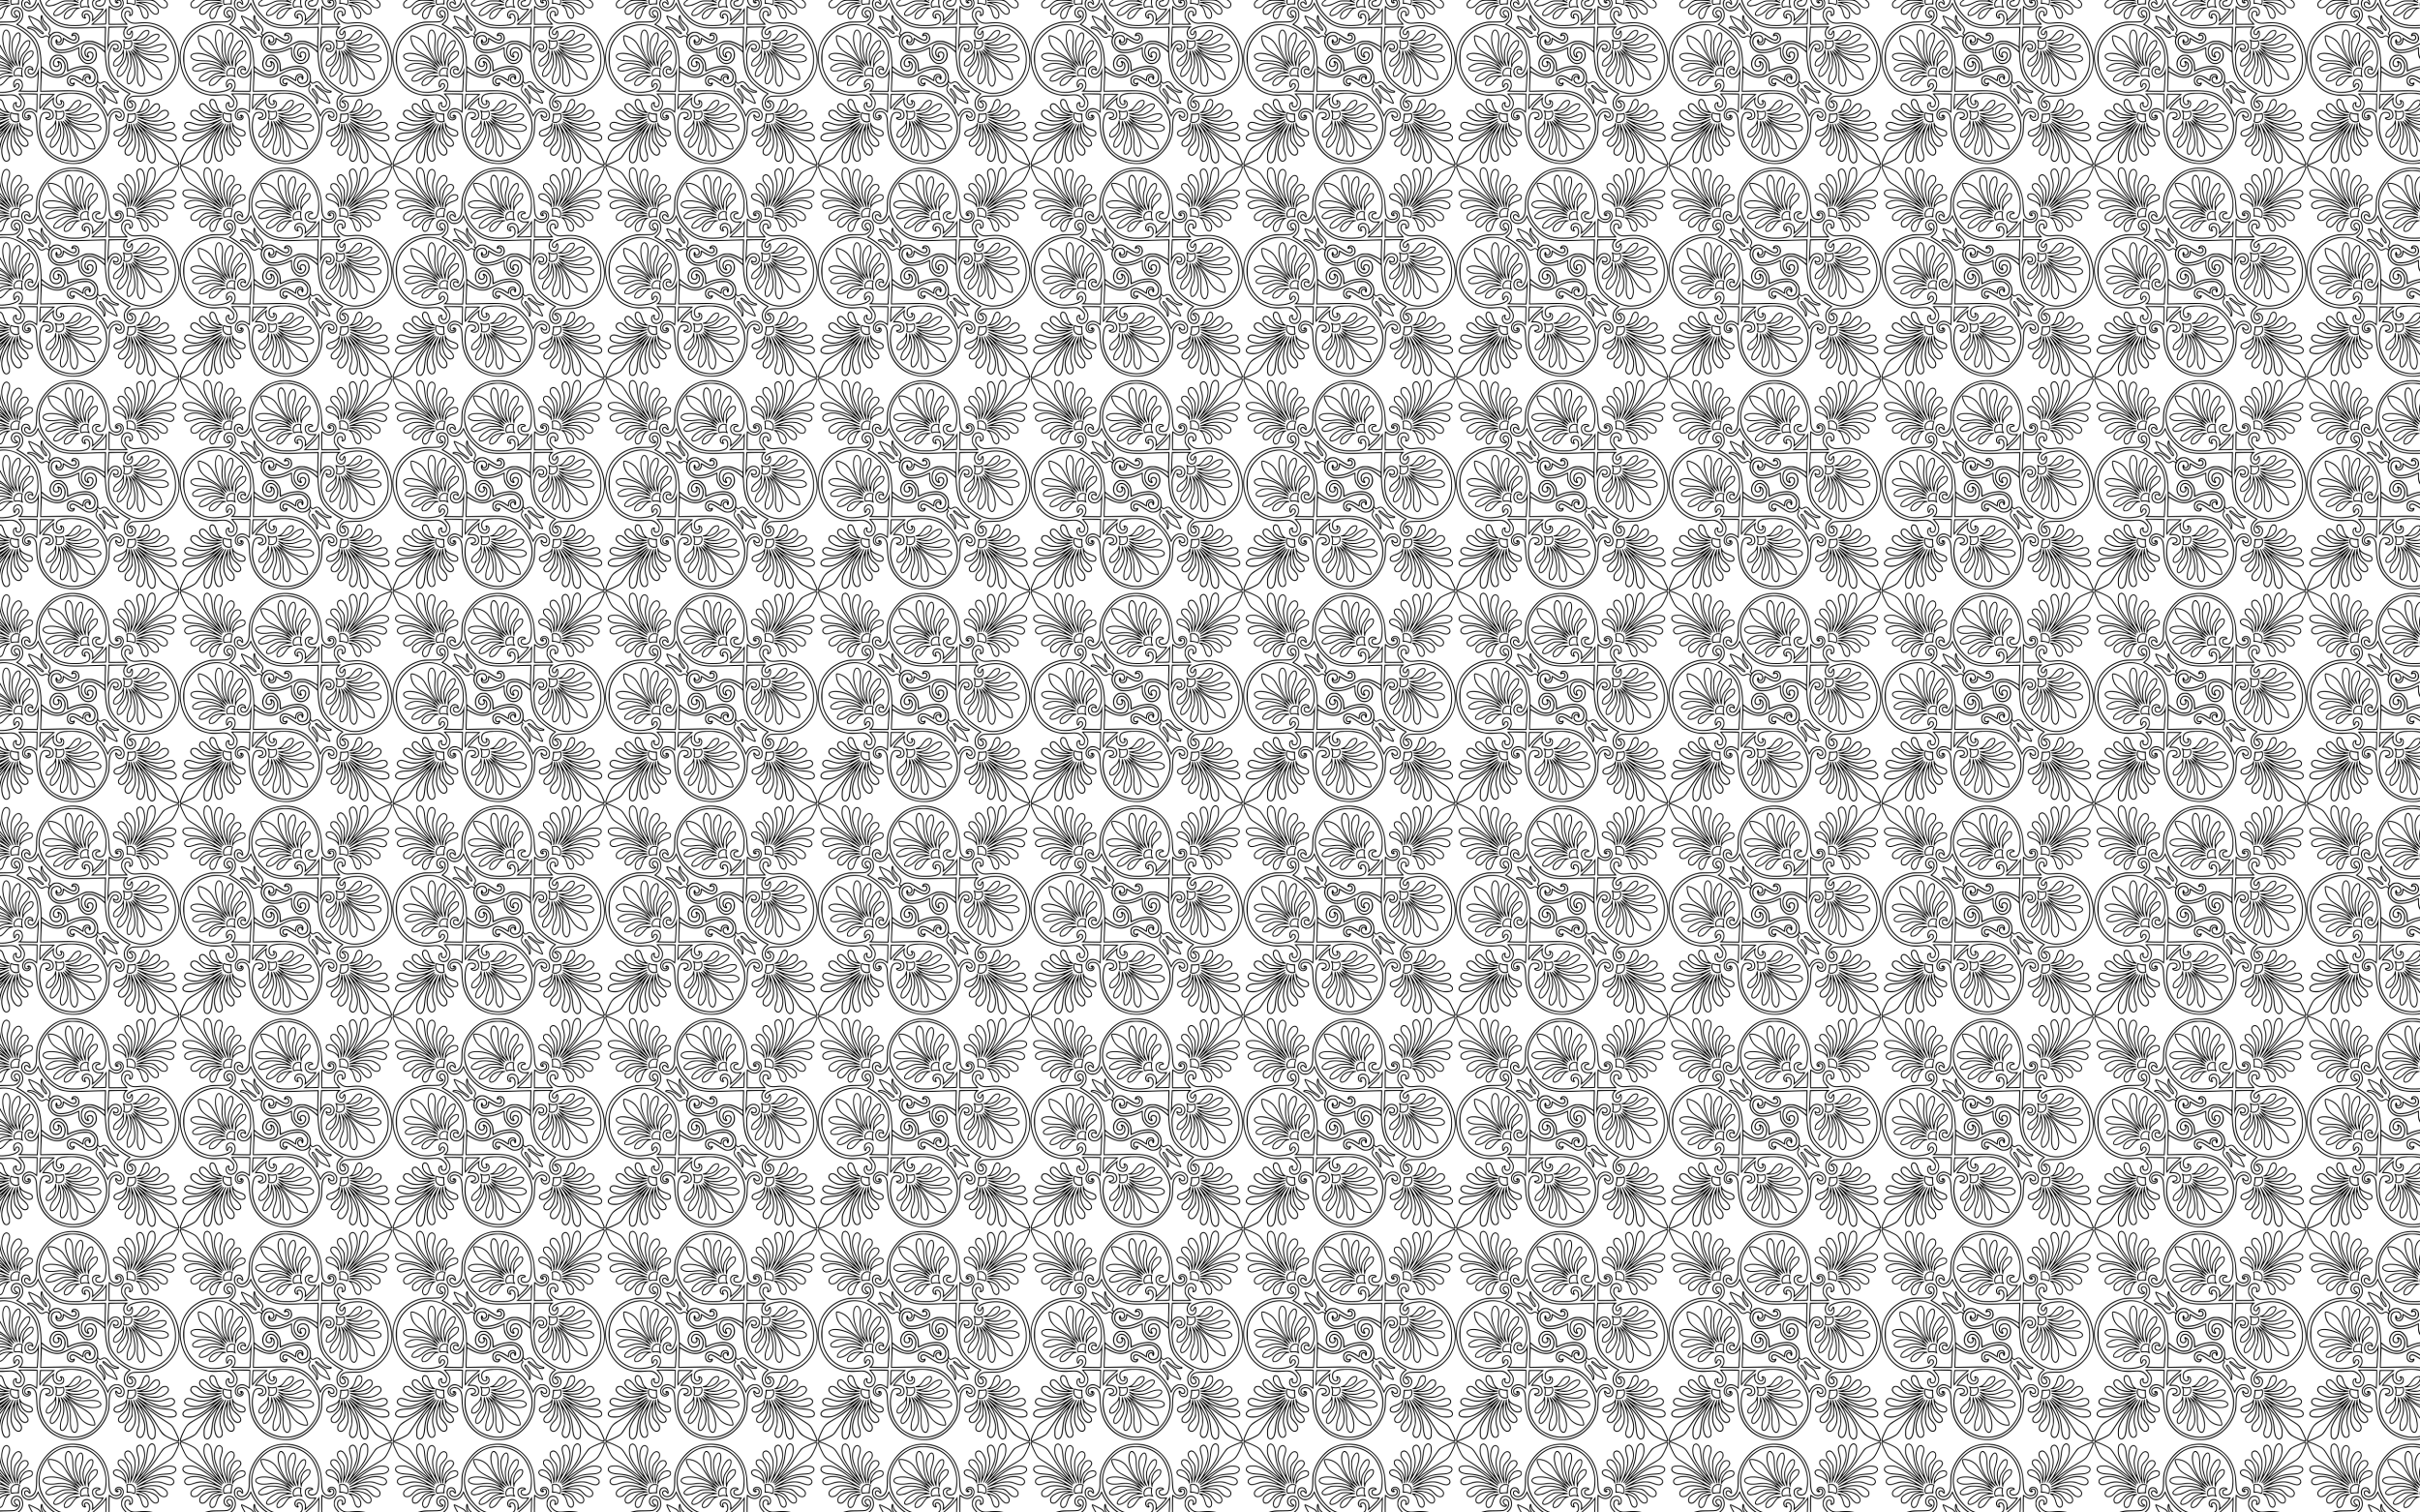 <?xml version="1.0" encoding="utf-8"?>
<svg version="1.1" id="Layer_1" xmlns="http://www.w3.org/2000/svg" xmlns:xlink="http://www.w3.org/1999/xlink" x="0px" y="0px"
	 viewBox="0 0 5120 3200" enable-background="new 0 0 5120 3200" xml:space="preserve">
<pattern  x="1280" y="800" width="450" height="450" patternUnits="userSpaceOnUse" id="New_Pattern_2" viewBox="0 -450 450 450" overflow="visible">
	<g>
		<rect y="-450" fill="none" width="450" height="450"/>
		<g transform="translate(1089.085,-12.407)">
			<path d="M-819.359-32.436c2.065,5.777,2.449,8.417,1.448,9.945c-0.689,1.052-1.067,1.167-3.688,1.127
				c-14.084-0.213-24.61-8.516-31.806-20.824c-9.667-16.531-12.364-21.667-23.933-35.026
				c-3.059-3.532-5.562-6.632-5.562-6.889c0-1.373,1.443-0.571,6.842,3.802
				C-840.744-51.7-827.903-56.34-819.359-32.436z M-825.909-41.46c-7.557-11.367-23.485-15.608-43.529-31.559
				c-4.125-3.283-5.939-4.577-2.589-0.561c13.932,16.7,20.495,33.277,27.318,40.07
				c10.774,10.726,24.841,11.106,25.426,9.581C-818.557-25.821-822.569-36.437-825.909-41.46z"/>
			<path d="M-672.158-221.645c6.599,1.836,10.122,4.832,10.122,8.607c0,12.013-41.581,10.917-64.955-12.485
				c-8.334-8.344-11.14-11.972-9.258-11.972c0.206,0,1.426,0.876,2.711,1.947
				C-709.388-215.42-686.696-225.689-672.158-221.645z M-665.787-216.447c-3.74-3.558-11.701-4.973-24.15-4.291
				c-24.986,1.368-31.148-5.649-37.983-8.251c-1.127-0.429,4.553,4.952,7.918,7.502
				c10.863,8.231,35.706,16.955,49.313,13.358C-663.918-209.919-662.124-212.963-665.787-216.447z"/>
			<path d="M-972.607-17.886c1.157,11.212-14.069,16.703-22.338-7.34c-8.01-23.292,13.081-63.611,8.642-47.207
				c-0.413,1.527-0.919,7.025-1.24,13.479c-0.865,17.379-0.241,19.738,7.382,27.92
				C-975.112-25.615-973.031-21.993-972.607-17.886z M-974.641-16.869c-0.056-3.842-1.792-6.978-6.852-12.374
				c-7.727-8.241-8.602-10.965-8.196-25.529c0.24-8.627,0.203-9.308-0.431-7.811
				c-4.114,9.716-5.733,25.805-3.468,34.464c2.07,7.914,9.272,21.211,16.312,16.819
				C-975.458-12.435-974.604-14.241-974.641-16.869z"/>
			<path d="M-1057.944-105.257c9.507,0.001,13.545,10.201,21.503,14.117c4.311,2.122,1.014,1.592,16.841,1.585
				c11.373-0.005,14.067-0.137,16.405-0.802c2.672-0.76,3.493-0.618,3.526,0.609
				c0.009,0.321-15.522,6.105-19.219,7.158c-7.667,2.184-20.572,2.864-27.198,1.433
				c-6.531-1.41-16.168-7.198-18.74-11.254c-2.062-3.251-2.24-5.327-0.725-8.423
				C-1063.975-104.055-1061.907-105.258-1057.944-105.257z M-1057.287-103.229c-6.305-0.747-13.838,8.143,4.154,17.19
				c16.506,8.299,41.28-0.514,41.28-1.18c0-0.113-3.534-0.075-7.855,0.084
				c-14.194,0.522-17.78-0.679-26.138-8.76C-1051.437-101.3-1053.802-102.816-1057.287-103.229z"/>
			<path d="M-674.931-244.666c3.861-0.065,5.138,0.32,7.151,2.153c1.348,1.228,1.417,4.185,0.145,6.27
				c-1.898,3.113-9.676,7.732-15.568,9.245c-11.181,2.871-32.316-1.071-42.607-6.197
				c-3.144-1.566-11.162-6.986-11.218-7.582c-0.012-0.129,0.148-0.502,0.356-0.83
				c1.019-1.605,7.171,5.715,27.239,4.954C-695.812-237.17-690.873-244.397-674.931-244.666z M-706.818-234.731
				c-9.175,1.123-20.335-2.045-20.749-1.631c-1.325,1.325,28.327,11.739,44.432,7.276
				c12.145-3.365,21.076-13.59,8.493-13.557C-688.563-242.608-696.269-236.023-706.818-234.731z"/>
			<path d="M-726.038-355.68c32.108-34.34,46.149-61.056,51.929-66.687c5.109-4.977,28.673-14.421,31.603-14.421
				c1.804,0,2.979,1.044,2.979,2.647c0,2.095-2.334,8.206-6.151,16.102c-7.894,16.332-8.518,16.958-28.315,28.413
				c-44.356,25.664-56.117,43.521-57.684,40.986C-732.03-349.212-731.696-349.629-726.038-355.68z M-706.911-370.457
				c13.559-10.309,26.447-17.728,40.656-26.026c9.634-5.627,12.565-9.123,18.956-22.61
				c3.52-7.428,5.238-11.685,5.677-14.062c0.29-1.569,0.22-1.758-0.643-1.758
				c-2.289,0-19.352,7.022-25.729,10.588c-10.284,5.751-12.931,19.276-41.345,52.379
				C-720.512-358.93-719.01-361.258-706.911-370.457z"/>
			<path d="M-748.528-199.043c-3.143,9.588-9.851,19.752-15.013,22.747c-1.952,1.133-4.585,1.723-5.959,1.335
				c-2.241-0.633-3.159-4.716-2.035-9.054c1.581-6.102,3.711-9.679,10.228-17.182
				c11.84-13.63,7.341-29.66,9.707-30.082c0.533-0.095,1.012,1.153,1.977,5.153
				C-747.627-217.852-745.838-207.249-748.528-199.043z M-749.411-211.383c-0.288-7.672-0.596-10.169-1.252-10.169
				c-1.395,0,1.126,9.805-9.846,22.392c-4.468,5.126-6.724,8.556-8.193,12.459
				c-6.895,18.32,11.204,9.757,18.288-12.963C-749.164-203.67-749.134-204.02-749.411-211.383z"/>
			<path d="M-1060.622-77.809c8.265,2.889,11.293,3.5,17.343,3.5c22.034,0,42.178-12.797,43.225-11.147
				c0.64,1.009,0.484,1.169-2.538,2.583c-9.635,4.509-36.045,24.468-58.029,22.121
				c-4.346-0.464-11.306-2.448-13.901-3.963c-5.47-3.194-6.533-8.154-2.664-12.436
				C-1074.101-80.567-1069.083-80.766-1060.622-77.809z M-1076.807-74.295c-4.416,8.54,15.554,13.372,27.342,10.974
				c14.43-2.936,31.694-12.841,31.355-13.18c-0.091-0.091-2.845,0.569-6.12,1.466
				c-17.036,4.669-24.24,3.583-36.157-0.478C-1070.266-78.879-1074.603-78.557-1076.807-74.295z"/>
			<path d="M-733.499-176.769c-1.506,6.381-8.366,20.416-14.879,16.877c-3.514-1.909-3.676-12.42-0.337-21.801
				l5.774-16.178c-0.014-7.882,0.413-22.696-4.074-30.14c-0.894-1.482-0.869-2.919,0.05-2.919
				c0.658,0,5.651,7.272,7.405,10.785C-733.941-208.894-731.274-186.197-733.499-176.769z M-737.105-206.78
				c-2.244-8.981-6.865-20.847-4.864-10.988c0.389,1.917,0.838,6.454,0.996,10.083
				c0.806,18.412-7.016,20.959-8.136,38.004c-0.319,4.856-0.064,6.36,1.312,7.735
				c3.646,3.646,10.666-7.898,12.348-15.058C-734.01-183.127-734.817-197.624-737.105-206.78z"/>
			<path d="M-807.36-61.854c-3.492,2.311-6.846,3.117-13.641,3.279c-5.957,0.142-13.965,0.108-28.463-5.671
				c-10.231-4.078-16.387-8.299-25.129-17.232c-4.845-4.951-5.88-6.239-5.393-6.711
				c1.613-1.562,9.597,9.447,28.732,12.779c4.26,0.742,6.827,0.729,24.626-0.127
				C-805.107-76.571-801.103-65.995-807.36-61.854z M-806.464-66.221c0-0.503-0.475-1.616-1.055-2.474
				c-4.731-6.99-21.799-4.414-35.521-4.489c-5.882-0.032-11.916,0.36-22.844-4.86
				c-2.719-1.299-5.061-2.361-5.205-2.361c-1.181,0,6.723,6.53,11.236,9.283c9.731,5.936,34.683,14.078,47.64,9.49
				C-809.003-62.769-806.464-64.796-806.464-66.221z"/>
			<path d="M-716.892-194.876c2.78,7.625,5.065,21.541,4.416,26.901c-2.255,18.63-12.243,16.486-15.782,4.271
				c-4.349-15.013,6.357-37.524-12.44-62.472c-2.409-3.197-2.851-4.048-2.392-4.601
				c0.47-0.567,1.64,0.391,7.083,5.798C-726.377-215.414-721.689-208.03-716.892-194.876z M-727.479-212.991
				c-2.598-3.716-6.602-8.395-7.469-8.728c-1.79-0.687,4.589,6.157,7.065,20.35
				c2.02,11.58-1.873,29.94,2.575,40.28c2.592,6.026,8.684,8.357,10.764-6.17
				C-712.99-178.12-719.708-201.876-727.479-212.991z"/>
			<path d="M-881.767-69.854c5.481,11.584,8.726,32.153,6.632,42.033c-1.399,6.601-7.564,20.382-14.247,17.167
				c-5.729-2.756-1.943-19.571,0.183-25.601c3.248-9.211,4.045-12.988,4.008-18.994
				c-0.119-19.47-7.056-25.229-5.558-26.179c0.32-0.203,0.72-0.319,0.889-0.259
				C-889.05-81.398-883.141-72.758-881.767-69.854z M-885.488-72.814c-0.366,0.366,1.253,4.717,2.118,13.238
				c1.692,16.679-6.202,22.839-6.894,37.491c-0.303,6.411-0.099,7.837,1.322,9.258
				c3.61,3.61,9.271-6.959,11.038-12.01c1.22-3.489,1.312-4.261,1.308-11.02
				C-876.61-56.658-885.059-73.243-885.488-72.814z"/>
			<path d="M-1026.151-107.63c4.313,5.694,6.904,7.446,15.02,10.158c5.143,1.719,6.912,2.111,8.941,1.985
				c2.125-0.133,2.53-0.031,2.529,0.635c-0.001,1.122-0.467,1.312-5.059,2.057
				c-23.109,3.751-46.491-9.556-42.755-21.246c1.5-4.694,6.224-6.463,10.86-4.066
				C-1034.409-116.965-1029.498-112.048-1026.151-107.63z M-1030.102-109.19c-2.084-2.668-5.963-6.244-7.864-7.249
				c-0.563-0.298-1.898-0.542-2.967-0.542c-1.522,0-2.24,0.297-3.313,1.371c-1.158,1.158-1.371,1.743-1.371,3.77
				c0,3.007,1.148,5.323,3.893,7.853c6.431,5.928,14.554,8.666,29.401,9.911c0.387,0.033,1.223-0.08,1.859-0.25
				c0.945-0.253,0.329-0.586-3.375-1.828C-1021.078-98.58-1023.051-100.162-1030.102-109.19z"/>
			<path d="M-758.202-250.156c-1.691-4.617-1.787-4.36,1.122-3.028c4.618,2.114,10.178,2.401,14.471,0.748
				c1.612-0.621,2.027-0.128,2.96,3.515c2.821,11.01-8.348,17.434-14.764,15.342
				c-1.102-0.359-4.22-1.703-4.22-1.819c0-0.057,0.317-1.001,0.703-2.098
				C-756.888-240.449-757.028-246.949-758.202-250.156z M-756.08-249.858c1.07,2.664,1.095,9.46,0.047,12.764
				c-0.913,2.878,14.749,3.927,14.749-8.926c0-8.626-1.876-0.673-14.256-4.441
				C-756.263-250.682-756.365-250.568-756.08-249.858z"/>
			<path d="M-650.272-186.975c-6.813,20.848-27.946,42.745-57.953,47.245c-17.814,2.672-35.718-1.049-56.974-18.788
				c-17.699-14.771-24.532-28.887-25.199-52.06c-0.273-9.488,0.07-12.378,2.302-19.379
				c3.44-10.789,7.159-15.044,13.148-15.039c8.538,0.005,8.446,9.962,4.548,11.978
				c-4.571,2.364-7.46-1.718-7.46-0.097c0,1.006,2.101,4.475,6.804,3.945c5.425-0.612,9.005-7.25,7.271-13.482
				c-2.525-9.076-22.079-14.422-27.651,11.004c-1.573,7.178-0.019-8.795,1.619-49.691l42.203-0.209
				c-3.592,2.866-5.288,3.895-7.04,7.06c-1.264,2.283-1.4,2.938-1.397,6.749
				c0.004,4.921,0.957,7.282,3.825,9.469c1.46,1.113,2.172,1.317,4.613,1.317c2.458,0,3.149-0.2,4.658-1.351
				c2.792-2.13,4.097-6.358,3.101-10.054c-0.639-2.372-1.226-2.204-1.68,0.481
				c-0.209,1.239-0.84,2.474-1.704,3.338c-6.382,6.382-20.987-12.342,15.788-18.635
				c33.662-5.761,58.898,8.242,73.127,36.697C-646.197-230.228-644.463-204.751-650.272-186.975z M-649.355-200.891
				c5.421-46.628-25.422-82.982-65.395-81.485c-14.408,0.539-26.61,3.906-32.459,8.956
				c-2.993,2.585-3.205,6.599-0.415,7.871c2.039,0.929,3.365-0.075,4.26-3.228c1.951-6.879,5.53-5.008,5.571,2.912
				c0.057,10.906-9.483,12.527-14.156,10.143c-6.783-3.46-8.51-14.507-3.376-21.594
				c0.759-1.048,1.38-1.984,1.38-2.081c0-0.324-33.996,0.224-34.084,0.549c-0.123,0.456-0.99,25.246-1.341,31.505
				c-0.616,10.982,0.787-4.897,14.558-4.867c10.058,0.022,16.838,9.837,11.975,19.369
				c-2.807,5.503-9.545,7.48-14.204,4.169c-2.154-1.531-3.478-5.123-2.672-7.245
				c0.545-1.434,0.889-1.4,3.024,0.297c6.781,5.389,9.509-6.131,3.305-7.295c-4.917-0.922-8.451,2.076-11.387,9.662
				c-3.334,8.613-3.644,10.361-3.613,20.376c0.076,23.986,7.154,38.841,25.581,53.684
				c17.9,14.418,33.356,19.741,51.628,17.778C-680.458-144.713-653.14-168.334-649.355-200.891z"/>
			<path d="M-794.507-286.029c-5.678,0.63-3.493,0.578-31.139,0.771c-0.899,0.006-4.432,2.687,12.497-12.41
				c15.19-13.546,18.798-23.296,19.623-23.296C-793.281-320.964-793.515-300.043-794.507-286.029z M-797.694-311.627
				c-6.987,10.845-23.725,23.378-23.759,24.074c-0.042,0.862,24.044-0.217,25.21-0.261
				C-795.182-317.436-794.391-316.752-797.694-311.627z"/>
			<path d="M-889.628-56.021c-1.268,14.768-15.943,36.455-22.569,29.829c-2.223-2.222-1.986-6.919,0.674-13.369
				c1.485-3.6,3.674-6.924,8.063-12.24c11.485-13.912,5.928-30.011,8.898-30.011
				c1.113,0,0.486,0.265,2.293,6.527C-890.529-69.251-889.277-60.117-889.628-56.021z M-891.767-61.954
				c-1.229-13.975-2.369-9.959-2.38-7.998c-0.028,5.103-2.697,13.216-8.286,20.027
				c-4.347,5.298-5.924,7.671-7.329,11.03c-2.769,6.62-2.676,11.947,0.209,11.947
				c6.119,0,15.366-15.431,17.571-25.91C-891.387-55.676-891.351-57.226-891.767-61.954z"/>
			<path d="M-705.672-256.973c22.351-19.978,37.336-3.43,6.826,11.862c-8.065,4.042-16.715,6.072-31.843,1.777
				c-5.103-1.449-6.375-1.433-6.375-2.493c0-2.116,12.728,1.288,24.15-5.513
				C-711.366-252.261-708.107-254.796-705.672-256.973z M-704.942-255.072c-6.606,5.75-10.674,7.851-18.079,9.339
				c-3.908,0.785-5.048,1.16-4.195,1.379c4.756,1.221,15.914,1.894,21.391,0.055
				c16.62-5.579,26.837-18.024,20.243-19.653C-690.003-265.043-697.365-261.667-704.942-255.072z"/>
			<path d="M-738.939-252.468c0-0.668,0.514-0.917,2.409-1.169c12.299-1.631,15.755-20.216,28.525-20.503
				c2.013-0.045,2.652,0.148,3.591,1.087c1.946,1.946,1.948,4.059,0.007,8.145
				c-5.591,11.772-19.565,14.854-32.774,13.473C-738.497-251.573-738.939-251.833-738.939-252.468z M-731.62-252.97
				l2.554-0.008c7.65-0.026,16.547-4.305,19.694-7.847c1.953-2.199,4.664-7.179,4.665-8.57
				c0.001-1.659-1.401-2.801-3.426-2.79C-716.998-272.139-721.057-259.796-731.62-252.97z"/>
			<path d="M-801.109-102.459c24.258,40.127-4.655,98.88-51.37,105.73c-51.975,7.621-89.362-33.634-83.207-83.257
				c1.317-10.619,3.22-15.873,6.713-18.537c4.915-3.749,14.168-2.95,16.233,1.401
				c2.102,4.429-0.471,8.709-5.706,9.494c-1.812,0.272-1.969,0.388-1.353,1.004
				c1.036,1.036,6.581,2.202,10.671-2.02c1.555-1.605,1.61-1.787,1.595-5.27
				c-0.041-9.536-7.025-11.983-16.59-11.735c-2.974,0.077-5.323,0.292-5.361,0.483
				c-0.794,0.086-1.614,1.111,2.354-4.906c7.498-11.372,23.158-22.384,23.302-22.384
				c0.584,0-4.834,9.431,0.474,17.23c1.841,2.705,5.418,4.78,8.825,5.119c2.113,0.21,2.866,0.047,5.012-1.086
				c6.055-3.199,4.795-10.013,1.828-12.091c-1.556-1.09-1.882-0.893-1.083,0.652
				c3.749,7.25-7.423,11.714-11.51,1.43c-0.82-2.064-0.823-8.09-0.004-10.495
				c3.357-9.86,20.617-9.424,30.752-9.421c11.704,0.002,13.741,0.119,18.757,1.073
				c10.718,2.037,19.494,5.675,26.603,11.028C-816.905-123.544-806.87-111.989-801.109-102.459z M-804.208-103.617
				c-17.421-26.949-34.279-33.246-54.406-35.388c-9.545-1.016-23.269-0.382-30.616,1.415
				c-6.944,1.698-9.613,4.782-9.613,11.111c0,11.652,8.909,10.589,8.909,6.817c0-2.594-4.862-6.228-0.084-6.228
				c2.248,0,4.585,1.51,5.808,3.751c1.382,2.533,1.03,7.724-0.675,9.96c-4.264,5.59-15.06,5.803-20.156-1.819
				c-4.247-6.353-1.744-13.298-2.623-13.298c-0.653,0-15.985,14.645-18.519,19.041
				c-1.052,1.826,20.822-3.788,20.917,14.821c0.028,5.472-4.539,9.748-10.413,9.748
				c-3.143,0-6.544-1.499-7.405-3.264c-2.105-4.314,7.549-0.397,9.035-6.317c0.942-3.752-4.112-6.604-9.562-5.396
				c-5.048,1.119-7.361,4.252-9.02,12.216c-5.729,27.504,4.109,60.954,27.692,76.483
				c28.396,18.698,72.763,18.606,98.356-19.795C-791.436-52.488-790.475-82.373-804.208-103.617z"/>
			<path d="M-856.211-9.753c-2.805,5.812-10.256,5.635-13.624-6.672c-1.849-6.755-0.609-26.213-1.784-33.505
				c-3.438-21.34-16.078-29.821-14.548-31.665c0.449-0.541,1.433,0.14,5.541,3.837
				c7.059,6.351,9.485,9.06,13.379,14.938C-857.817-48.588-849.727-23.19-856.211-9.753z M-868.903-62.586
				c-2.805-4.181-8.6-10.711-9.081-10.23c-0.701,0.701,3.261,4.081,6.488,14.919
				c4.727,15.879,0.026,29.699,4.138,43.014c1.55,5.02,5.016,7.769,7.87,6.242
				c1.096-0.587,2.614-4.177,3.342-7.902C-854.074-27.152-860.364-49.856-868.903-62.586z"/>
			<path d="M-739.039-233.744c0.219,0,2.6,1.924,5.29,4.276c27.964,24.444,40.8,23.319,50.423,36.797
				c7.041,9.861,8.07,21.926,6.508,23.651c-2.71,2.995-14.241-2.529-17.808-4.381
				c-8.957-4.649-13.973-13.727-18.847-21.901c-19.458-32.633-26.998-35.75-26.223-37.769
				C-739.553-233.441-739.258-233.744-739.039-233.744z M-726.965-218.972c21.023,26.978,19.111,39.851,41.748,47.575
				c4.856,1.657,5.82,1.293,7.004,1.193l-0.129-3.283c-0.323-8.23-4.304-16.691-10.717-22.775
				c-7.669-7.275-19.962-11.014-36.563-24.22C-733.675-226.888-732.421-225.974-726.965-218.972z"/>
			<path d="M-934.374-139.02c22.279,0,31.777,0.062,31.761,0.352c-0.031,0.566-13.772,11.396-21.317,19.404
				c-4.681,4.968-10.348,13.219-11.292,13.358C-936.691-105.692-935.444-131.677-934.374-139.02z M-933.73-110.439
				c0.232-0.012,1.139-1.156,2.016-2.542c5.088-8.037,17.587-18.269,24.452-23.93
				c-10.976-0.11-24.951-0.401-25.361,0.264C-933.237-135.653-934.303-110.408-933.73-110.439z"/>
			<path d="M-695.598-28.354c4.9,9.62,6.201,15.133,5.772,24.447c-0.324,7.03-1.31,9.425-4.56,11.074
				c-2.244,1.139-2.751,1.194-4.984,0.547c-1.854-0.538-5.114-4.05-6.277-6.764
				c-2.84-6.626-2.817-19.707-4.732-29.649c-5.026-26.09-24.237-46.484-22.124-47.667
				c1.2-0.672-0.094-0.855,16.783,19.215C-706.58-46.283-699.754-36.514-695.598-28.354z M-705.65-40.878
				c-3.464-4.932-13.973-18.425-14.351-18.425c-0.867,0,8.076,12.75,11.497,29.777
				c2.875,14.312,1.446,28.372,7.771,33.924c2.04,1.791,4.204,1.955,6.101,0.463
				c1.923-1.513,2.58-3.619,2.869-9.195C-691.175-15.664-694.987-25.694-705.65-40.878z"/>
			<path d="M-950.143-58.274c0.974,1.883,0.673,5.623-0.565,7.012c-1.965,2.206-7.034,2.938-11.205,1.619
				c-15.807-4.999-17.084-27.849-16.031-28.518c3.474-2.209-2.65,6.14,16.169,12.769
				C-953.746-62.564-951.72-61.324-950.143-58.274z M-951.976-57.255c-1.326-2.565-3.05-3.584-10.311-6.095
				c-7.373-2.55-8.923-4.005-13.452-7.758c1.464,7.925,6.882,17.646,15.335,19.759
				c2.304,0.576,6.054,0.239,7.438-0.667C-951.533-52.955-951.057-55.477-951.976-57.255z"/>
			<path d="M-1020.826-4.908c-1.845,9.247-6.625,14.2-11.951,12.383c-5.637-1.923-5.536-8.086-5.541-14.024
				c-0.007-8.202,0.947-12.143,4.898-20.244c4.727-9.69,12.071-20.063,24.91-35.187
				c9.318-10.975,11.525-14.777,12.556-14.549c1.205,0.266,0.944,0.535-2.904,6.212
				C-1021.906-36.309-1017.921-19.47-1020.826-4.908z M-1008.642-58.6c-9.95,11.034-19.199,25.16-22.936,32.825
				c-3.591,7.365-4.706,11.843-4.695,18.846c0.013,8.069,0.718,10.722,3.207,12.073
				c2.292,1.244,3.795,0.926,5.965-1.259c3.362-3.386,4.127-6.496,6.09-24.764
				C-1019.196-37.78-1014.508-46.814-1008.642-58.6z"/>
			<path d="M-671.112-348.008c-7.764-2.904-11.821-3.614-18.825-3.293c-10.046,0.46-23.029,3.833-36.21,9.409
				c-3.455,1.461-3.883,1.504-3.883,0.387c0-0.589,1.028-1.34,3.368-2.462
				c12.37-5.931,38.968-24.989,61.127-19.885c10.064,2.318,14.702,5.586,15.108,10.646
				c0.163,2.025-0,2.758-0.91,4.097C-654.808-344.003-659.68-343.732-671.112-348.008z M-655.4-347.963
				c1.651-0.854,3.208-3.248,3.211-4.935c0.002-1.585-1.714-4.104-3.717-5.454
				c-1.904-1.283-7.656-3.157-12.03-3.918c-18.954-3.301-47.779,14.323-44.977,13.404
				c3.53-1.158,13.874-3.549,17.368-4.015c2.429-0.324,6.701-0.46,10.124-0.322
				c5.655,0.228,6.235,0.349,12.895,2.696C-661.445-346.604-658.792-346.209-655.4-347.963z"/>
			<path d="M-705.048-428.04c3.219-6.057,8.783-7.555,12.47-3.356c2.026,2.307,2.555,4.756,2.533,11.723
				c-0.051,16.352-9.528,30.87-30.131,54.395c-15.477,17.673-12.971,16.335-14.042,15.044
				c-0.442-0.532-0.138-1.21,1.523-3.4C-703.47-392.163-712.322-414.351-705.048-428.04z M-715.512-373.483
				c9.103-10.951,15.246-19.929,19.047-27.833c3.459-7.192,4.44-11.264,4.45-18.464
				c0.01-6.827-0.488-9.015-2.422-10.643c-4.05-3.408-9.136,0.695-10.995,8.871
				c-1.101,4.839-2.094,16.518-3.524,23.614C-713.299-376.384-729.387-356.791-715.512-373.483z"/>
			<path d="M-733.585-54.943c1.659,6.399,2.32,12.736,2.011,19.264c-0.332,7.004-1.087,9.982-4.068,16.049
				c-4.814,9.798-10.613,13.521-16.166,10.376c-2.684-1.52-3.779-3.66-3.773-7.378
				c0.007-4.595,1.815-8.013,7.404-13.991c7.66-8.194,8.305-10.63,7.451-28.152
				c-0.829-17-2.451-16.173-1.526-17.098c0.315-0.315,0.657-0.335,0.924-0.054
				C-740.546-75.105-734.716-59.306-733.585-54.943z M-734.742-50.628c-0.817-4.234-2.842-11.274-3.678-12.783
				c-0.431-0.779-0.286,21.148-0.285,22.162c-2.408,5.042-2.921,6.626-7.346,11.31
				c-4.67,4.945-5.8,6.479-6.756,9.174c-1.563,4.405-0.639,8.497,2.237,9.915
				c5.15,2.538,9.116-2.54,11.986-7.478C-733.33-27.365-732.157-37.227-734.742-50.628z"/>
			<path d="M-648.746-372.983c-7.35,6.648-20.001,3.905-36.356,7.014c-22.154,4.212-43.358,20.621-44.633,20.621
				c-0.405,0-1.121-1.522-0.382-1.768c4.399-1.466,33.984-30.548,56.828-37.861
				c7.383-2.363,19.267-2.119,23.737,0.487C-645.27-381.992-644.884-376.476-648.746-372.983z M-649.447-375.113
				c1.59-1.811,1.877-3.549,0.93-5.628c-0.81-1.777-3.01-2.902-6.809-3.482
				c-13.167-2.01-24.419,2.004-43.755,15.607c-4.525,3.184-14.068,10.561-14.068,10.876
				c0,0.115,2.057-0.822,4.572-2.081C-677.517-375.375-657.92-365.463-649.447-375.113z"/>
			<path d="M-703.733-317.447c-5.497-7.309-7.869-8.963-17.133-11.951c-4.897-1.579-6.468-1.901-8.089-1.658
				c-1.794,0.269-2.012,0.201-2.012-0.626c0-1.192,3.072-1.92,9.613-2.277c13.855-0.757,38.233,6.18,38.413,19.794
				c0.095,7.18-6.172,9.257-10.981,6.529C-696.799-309.266-699.953-312.421-703.733-317.447z M-696.554-312.145
				c4.059,3.839,6.7,4.647,9.536,2.918c1.977-1.205,1.808-2.628,2.257-4.098
				c0.366-1.198-1.09-5.268-2.54-7.098c-3.394-4.285-11.979-8.67-20.454-10.446
				c-4.172-0.875-14.302-1.741-14.302-1.224c0,0.147,1.741,0.842,3.869,1.544
				C-704.181-325.929-704.822-319.965-696.554-312.145z"/>
			<path d="M-729.275-63.992c16.589,27.746,20.38,42.163,15.507,58.986c-3.708,12.8-13.121,11.76-16.067,4.046
				c-1.197-3.134-0.693-7.203,1.94-15.67c2.846-9.15,2.259-5.72,2.267-15.006
				c0.006-6.832-0.147-8.396-1.304-13.364c-3.963-17.005-10.981-29.718-10.369-30.709
				c0.57-0.923,1.463-0.456,2.008,1.049C-734.99-73.822-732.282-69.022-729.275-63.992z M-728.394-57.662
				c4.301,12.776,6.965,27.193,2.873,40.093c-3.796,11.968-3.933,15.223-0.768,18.387
				c1.996,1.996,3.878,2.316,6.057,1.029c4.995-2.951,6.889-16.637,6.469-22.422
				C-714.977-37.256-729.905-62.151-728.394-57.662z"/>
			<path d="M-730.565-327.981c2.718,0.036,8.621,1.373,11.13,2.522c21.9,10.026,15.836,33.149,5.074,26.586
				c-7.674-4.68-4.776-21.394-15.881-26.77C-732.537-326.753-732.71-328.01-730.565-327.981z M-719.439-313.461
				c0.659,2.192,1.638,5.357,2.175,7.034c1.671,5.215,5.213,7.767,8.407,6.058
				c3.274-1.752,2.832-10.071-0.802-15.078c-2.95-4.064-10.339-8.92-14.626-9.611
				C-729.146-325.842-723.018-325.365-719.439-313.461z"/>
			<path d="M-998.072-5.58c0.046,4.237-0.061,4.885-1.053,6.33c-1.678,2.446-3.245,3.403-5.897,3.598
				c-7.213,0.531-9.645-8.919-10.892-16.05c-4.081-23.345,17.283-51.113,22.264-61.781
				c0.824-1.765,1.539-2.693,2.077-2.696c1.077-0.006,1.037,1.015-0.129,3.301
				c-3.9,7.645-9.241,24.366-10.508,32.9C-1005.046-20.878-998.207-17.922-998.072-5.58z M-1001.79-14.711
				c-3.519-11.059-4.684-20.041,0.169-37.206c1.003-3.546,1.76-6.448,1.683-6.448
				c-0.355,0-5.482,9.642-7.389,13.897c-6.734,15.023-8.361,24.627-5.989,35.34
				c2.243,10.128,6.941,14.268,11.373,10.022C-999.059-1.87-999.019-6-1001.79-14.711z"/>
			<path d="M-677.904-321.433c-8.448-3.997-10.19-13.513-22.825-15.059c-5.336-0.653-24.058-0.277-26.886,0.54
				c-1.7,0.491-2.107,0.48-2.442-0.062c-0.633-1.024-0.238-1.1,5.889-3.253
				c14.969-5.259,20.28-6.286,30.823-5.962c9.654,0.297,14.561,1.759,21.321,6.349
				c5.895,4.003,8.347,7.582,8.007,11.686C-664.555-320.705-670.848-318.095-677.904-321.433z M-671.993-321.906
				c2.16,0.004,2.688-0.196,4.22-1.601c1.608-1.474,1.752-1.812,1.752-4.138c0-1.921-0.283-2.956-1.172-4.286
				c-2.401-3.591-10.653-8.73-16.647-10.366c-1.631-0.446-5.572-0.877-9.379-1.026
				c-11.902-0.468-19.357,2.199-25.791,4.297c24.666,0.671,24.805-0.233,34.31,9.451
				C-678.734-323.497-676.111-321.914-671.993-321.906z"/>
			<path d="M-749.092-396.461c-5.101-5.604-6.908-9.148-6.924-13.584c-0.013-3.526,0.835-5.501,3.038-7.069
				c8.36-5.953,15.707,5.859,18.869,14.922c1.273,3.648,1.45,4.829,1.637,10.922
				c0.345,11.244-1.108,18.055-6.916,32.415c-2.943,7.277-3.937,8.964-4.782,8.118
				c-0.586-0.586,1.092-0.68,2.228-17.514C-740.796-385.253-741.532-388.156-749.092-396.461z M-754.101-410.04
				c0,3.855,1.633,6.938,6.628,12.512c8.109,9.05,8.747,11.817,7.32,31.782
				c-0.337,4.719,0.154,4.158,2.404-2.743c2.599-7.972,3.66-15.196,3.351-22.813
				c-0.298-7.333-0.983-9.949-4.244-16.197c-2.434-4.665-3.643-6.215-6.2-7.95
				c-2.103-1.427-4.541-1.523-6.612-0.261C-753.47-414.48-754.101-413.13-754.101-410.04z"/>
			<path d="M-1080.013-52.267c7.552-6.631,21.283-3.543,38.382-7.983c12.079-3.137,22.827-8.565,40.148-20.275
				c1.055-0.714,1.305-0.736,1.783-0.159c0.817,0.984-1.153,1.469-15.202,13.428
				c-27.802,23.666-42.974,30.91-59.72,28.514C-1084.459-40.152-1085.199-47.714-1080.013-52.267z M-1079.674-42.972
				c1.872,1.872,4.908,2.432,12.252,2.259c5.67-0.134,12.004,0.058,27.996-10.391
				c4.95-3.234,14.856-10.323,21.71-16.707c-29.519,15.499-39.098,10.508-54.136,13.928
				C-1079.561-52.131-1083.432-46.731-1079.674-42.972z"/>
			<path d="M-725.13-430.478c2.47-1.032,4.565-0.557,6.926,1.571c2.426,2.186,3.828,5.338,5.09,11.45
				c2.977,14.415-1.893,30.381-16.059,52.649c-7.841,12.325-8.221,14.914-9.386,14.262
				c-2.09-1.169,14.773-27.817,12.282-49.627C-727.544-411.264-736.18-425.861-725.13-430.478z M-726.76-411.218
				c3.203,11.102,4.514,19.359-1.636,38.164c-2.77,8.47-1.721,6.611,2.326-0.499
				c5.425-9.532,9.693-20.039,11.249-27.695c1.26-6.195,0.856-12.829-1.211-19.912
				c-1.29-4.417-4.645-9.342-8.752-7.327C-729.251-426.295-729.779-421.681-726.76-411.218z"/>
			<path d="M-737.492-327.62c-2.872-1.318-9.146-2.359-11.951-1.984c-2.062,0.276-2.266,0.223-1.983-0.513
				c0.714-1.859,0.814-9.005,0.177-12.564l-0.656-3.664c1.873-1.021,2.297-1.572,6.871-1.577
				c3.481-0.004,4.253,0.154,6.096,1.246c2.869,1.699,4.911,3.926,6.13,6.686
				c1.887,4.273,0.06,13.465-1.879,13.361C-735.092-326.652-736.354-327.097-737.492-327.62z M-734.295-330.412
				c0.734-2.106,0.636-6.559-0.188-8.53c-0.975-2.332-3.305-4.864-5.584-6.067
				c-2.958-1.562-8.704-1.01-9.151-0.563c-0.873,0.873,0.788,3.155,0.11,13.716
				C-735.122-330.613-735.405-327.23-734.295-330.412z"/>
			<path d="M-647.824-10.451c4.314,8.784,8.297,18.389,8.297,20.008c0,1.118-1.546,2.906-2.462,2.848
				c-6.527-0.415-25.869-9.684-30.855-13.487c-3.709-2.828-5.126-4.686-11.391-14.935
				c-30.893-50.539-47.458-60.193-45.719-61.932c1.312-1.312,22.223,21.969,66.351,49.517
				C-654.797-22.934-652.886-20.757-647.824-10.451z M-649.414-8.967c-5.218-10.652-6.642-12.311-15.136-17.63
				c-42.761-26.775-57.308-45.309-44.495-29.348c27.274,33.978,27.42,48.643,44.056,57.238
				c3.781,1.953,23.896,11.865,23.198,7.633C-642.121,6.931-645.42-0.815-649.414-8.967z"/>
			<path d="M-783.448-92.9c-5.38,9.404-2.821,29.541-4.949,38.943c-6.189,27.348-29.724,57.341-63.379,62.414
				c-30.787,4.641-71.872-8.694-85.684-51.113c-8.306-25.509-1.718-44.116-9.698-53.797
				c-5.643-6.846-18.732-5.036-18.739,2.591c-0.002,2.04,1.016,4.299,2.13,4.726
				c1.394,0.535,4.311,0.301,4.886-0.392c0.759-0.915,0.33-1.482-1.38-1.824c-1.786-0.357-1.911-1.837-0.246-2.928
				c2.725-1.786,6.801,0.889,6.801,4.463c0,5.707-7.676,8.677-13.076,5.823c-7.107-3.757-7.311-14.796-0.917-20.573
				c12.311-11.122,24.823,2.762,25.406,1.754c0.256-0.443,0.844-33.654,0.864-34.668
				c-10.481-0.211-34.338-0.736-34.646-0.428c-0.765,0.765,5.951,5.095,8.796,13.478
				c2.875,8.47-1.501,19.226-8.839,21.726c-7.817,2.663-15.59-2.529-15.56-10.393
				c0.019-4.961,2.14-7.916,6.059-8.442c2.25-0.302,2.806,0.501,1.885,2.723
				c-3.182,7.681,8.475,9.795,8.453-0.847c-0.007-3.35-1.69-6.429-5.524-10.107
				c-14.309-13.725-27.309,1.199-58.218-9.066c-23.192-7.702-40.099-27.321-46.873-54.394
				c-13.194-52.724,20.989-91.144,62.554-98.25c7.119-1.217,30.981,0.252,36.069-1.776
				c15.977-6.369,7.611-26.679,0.705-19.773c-0.754,0.754-1.371,1.71-1.371,2.125c0,2.538,2.932,5.994,5.577,6.575
				c1.792,0.394,2.197,1.534,1.079,3.036c-2.47,3.318-9.379,1.791-12.711-2.809
				c-2.796-3.859-2.739-9.701,0.137-14.047c5.87-8.871,24.742-7.05,23.648,13.798
				c-0.626,11.923-11.165,17.5-11.163,18.008c0.001,0.172,1.178,0.928,2.617,1.68
				c11.221,5.864,27.188,18.727,33.263,26.8c12.192,16.199,14.287,39.054,14.294,60.133
				c6.415,5.521,17.609,14.904,26.866,17.283c3.53,0.907,10.666,0.628,14.026-0.548
				c2.783-0.974,5.083-3.479,6.507-7.085c0.899-2.278,1.093-3.659,1.112-7.94
				c0.022-5.068-0.016-5.261-1.743-8.756c-6.758-13.675-20.508-9.952-20.508,1.405
				c0,2.153,0.197,2.72,1.347,3.87c4.716,4.716,11.064-0.782,6.905-5.123c-1.468-1.533-1.568-3.109-0.242-3.819
				c0.791-0.424,1.453-0.289,3.506,0.716c3.868,1.893,5.358,4.702,5.364,10.115
				c0.008,8.078-8.368,13.698-17.466,10.294c-11.561-4.325-12.351-25.78,1.759-33.23
				c2.124-1.121,2.833-1.238,7.504-1.238c4.981,0,5.26,0.055,8.109,1.6c3.311,1.795,7.359,5.879,9.496,9.58
				c2.427,4.204,3.306,7.854,3.602,14.963c0.148,3.546,0.313,6.448,0.367,6.448c0.355,0,12.153-7.582,32.835-9.16
				c14.638-1.117,26.524,6.567,29.765,19.242c0.739,2.888,0.676,10.949,0.703,13.905
				c3.646,3.341,3.595,3.887,7.374,1.502c11.328-7.148,17.391,9.414,22.244,12.842
				c2.662,1.881,8.008,4.271,10.644,4.758c3.212,0.594,3.395,0.69,3.726,1.955c0.163,0.624-0.092,1.328-0.7,1.937
				c-0.859,0.859-1.407,0.937-5.345,0.765c-4.279-0.187-4.531-0.263-10.146-3.074
				c-4.452-2.228-6.661-3.69-9.743-6.446c-8.474-7.578-12.405-6.663,7.175,6.776
				c5.537,3.801,7.246,6.013,12.1,15.672c3.763,7.488,4.23,8.681,3.749,9.578
				c-0.321,0.6-0.98,1.014-1.587,0.998c-0.571-0.015-5.568-2.391-11.104-5.28
				c-11.381-5.939-11.168-5.748-16.132-14.477c-9.407-16.54-11.726-12.279-4.019-2.725
				c4.852,6.015,6.989,11.138,7,16.779c0.007,3.847-0.946,6.198-2.512,6.198c-1.234,0-1.338-0.255-1.923-4.721
				c-1.484-11.326-16.802-16.491-16.105-27.442c0.217-3.412,0.77-3.813,3.27-7.36l-1.891-1.891
				c-3.345,2.937-6.368,5.758-14.696,5.771c-5.103,0.008-7.237-0.933-18.287-8.061
				c-10.955-7.067-14.338-8.814-17.066-8.814c-7.473-0.001-4.518,11.923,1.752,7.459
				c4.318-3.075,3.572,5.561-1.808,7.047c-2.267,0.626-5.696-0.157-8.001-1.827
				c-2.777-2.011-4.056-5.045-4.064-9.632c-0.007-4.341,1.037-6.888,3.633-8.868
				c4.139-3.157,8.109-3.483,14.633-1.201c14.577,5.097,14.737,12.219,14.927,5.343
				c0.16-5.786,4.103-9.575,9.964-9.575c9.463,0,7.911,12.661,4.902,12.661c-1.157,0-1.657-0.838-1.484-2.486
				c0.329-3.132-2.687-4.668-5.233-2.665c-3.8,2.989-1.842,9.794,3.222,11.2
				c6.61,1.835,14.397-1.894,13.696-12.811c-0.118-1.84-0.602-4.14-1.086-5.159
				c-1.379-2.905-6.049-7.573-9.052-9.048c-2.572-1.263-2.895-1.304-10.159-1.296
				c-39.739,0.043-43.438,34.739-88.111,7.523c-1.522-0.927-2.819-1.629-2.883-1.56
				c-0.096,0.103-1.635,33.74-1.619,39.411c77.485-1.137,99.499-7.282,127.553,28.239
				c5.734,7.26,11.221,16.175,12.627,20.515c1.958,6.045,1.059-5.344,12.107-10.578
				c2.864-1.357,3.578-1.497,7.615-1.497c3.915,0,4.774,0.157,7.091,1.294c3.744,1.839,6.705,4.623,8.24,7.749
				c1.132,2.305,1.315,3.237,1.307,6.665c-0.014,6.503-2.424,10.121-7.522,11.293
				c-3.432,0.789-5.992-0.034-8.656-2.783c-2.154-2.223-3.024-4.216-3.566-8.166
				c-0.258-1.882-0.179-2.157,0.704-2.437c1.486-0.472,2.797,0.122,3.57,1.615c2.066,3.995,6.622,4.404,7.557,0.679
				C-761.743-99.893-776.103-105.737-783.448-92.9z M-812.882-158.806c1.56,1.628,1.579,2.452,0.1,4.21
				c-8.941,10.626,11.92,19.368,13.637,30.663c0.515,3.385,1.092,3.713,1.095,0.622
				c0.006-5.837-1.584-9.642-6.754-16.168c-3.097-3.909-4.943-7.347-4.943-9.204c0-0.95,1.388-2.06,2.575-2.06
				c1.703,0,5.177,4.278,9.153,11.27c5.036,8.857,5.326,9.136,13.954,13.478c8.668,4.361,11.832,6.606,11.832,5.468
				c0-0.772-7.286-14.494-8.737-16.455c-4.751-6.421-24.874-16.539-21.181-20.232
				c1.576-1.576,4.144-0.364,9.424,4.449c14.018,12.779,28.183,9.428,20.934,8.455
				c-2.22-0.298-9.058-3.46-11.486-5.312c-3.395-2.589-8.323-12.194-13.739-13.817
				c-1.849-0.554-2.087-0.497-5.934,1.418c-5.423,2.699-5.508,2.12-9.586-1.46
				C-814.194-160.01-814.33-160.318-812.882-158.806z M-930.73-194.357v6.957
				c16.729,8.989,22.165,12.287,32.356,12.441c16.424,0.247,31.269-16.799,56.86-18.273
				c8.865-0.51,13.849,1.107,18.867,6.125c4.703,4.703,6.394,9.728,5.389,16.015
				c-1.159,7.258-5.359,10.939-12.505,10.96c-3.868,0.012-5.46-0.474-7.358-2.247
				c-5.407-5.05-3.118-14.283,3.541-14.283c1.268,0,2.186,0.333,2.985,1.083c1.229,1.154,1.476,0.735,0.644-1.091
				c-0.648-1.422-2.766-2.682-4.487-2.668c-2.285,0.018-5.164,1.65-6.517,3.694
				c-2.353,3.555-0.566,9.49-2.096,9.785c-2.518,0.485-21.988-18.16-30.783-6.628
				c-1.774,2.326-2.111,7.004-0.73,10.127c1.761,3.98,6.837,6.28,9.709,4.398
				c1.745-1.144,1.453-1.528-1.132-1.49c-6.377,0.094-8.496-9.533-2.078-12.215
				c5.161-2.156,10.105,1.784,25.727,11.695c7.421,4.708,10.809,5.641,16.272,4.482
				c5.132-1.089,9.646-4.574,11.654-8.996c1.024-2.256,1.242-8.779,0.434-13.036
				c-1.622-8.551-8.915-15.876-17.922-18c-9.625-2.269-27.174,0.958-39.884,7.335
				c-2.526,1.267-4.795,2.18-5.041,2.027c-0.252-0.156-0.448-3.3-0.448-7.185c0-10.838-1.544-15.209-7.492-21.219
				c-4.179-4.221-6.711-5.343-11.968-5.3c-12.945,0.106-19.06,16.886-12.867,26.652
				c3.594,5.667,13.6,6.196,17.616,0.931c2.948-3.865,1.888-10.07-0.289-12.038
				c-1.963-1.774-2.403-1.617-1.551,0.553c1.017,2.588,0.507,4.77-1.534,6.562
				c-1.416,1.243-2.006,1.443-4.268,1.443c-9.113,0-9.745-11.408-3.033-17.472
				c7.674-6.933,20.117,0.715,22.115,13.595c0.921,5.939-0.739,13.427-3.8,17.138
				c-2.316,2.808-5.767,4.175-12.156,4.816C-909.166-176.413-921.405-186.829-930.73-194.357L-930.73-194.357z
				 M-774.047-102.527c7.71-1.61,15.059,5.691,11.891,11.815c-0.927,1.792-2.028,2.335-4.734,2.335
				c-2.022,0-2.404-0.19-4.251-2.118c-1.67-1.743-2.03-1.948-2.03-1.157c0,2.481,2.32,6.024,4.783,7.306
				c1.877,0.977,5.376,0.832,7.203-0.297c3.789-2.342,4.934-9.626,2.28-14.502
				c-4.694-8.625-16.802-11.356-25.331-2.293c-1.699,1.806-5.621,8.129-6.428,10.365
				c-1.231,3.41-1.147-4.178-9.803-17.013c-25.224-37.403-48.169-37.117-85.48-36.128
				c-10.832,0.287-48.065,0.739-48.065,0.739c-0.045-27.316,6.205-81.336-9.751-108.215
				c-8.377-14.113-27.086-26.34-41.517-34.236c7.611-5.524,13.823-11.34,13.111-20.969
				c-0.365-4.934-1.441-8.149-3.486-10.419c-4.161-4.62-11.205-5.089-15.281-1.018
				c-4.268,4.263-4.018,11.602,0.513,15.057c3.076,2.346,9.845,1.511,6.234,0.365
				c-2.768-0.878-5.625-4.946-5.625-8.007c0-1.367,0.369-2.084,1.821-3.536c1.619-1.619,2.075-1.821,4.116-1.821
				c9.53,0,12.358,18.96-2.712,24.965c-5.684,2.265-30.672,0.3-41.208,2.839
				c-37.54,9.044-64.892,42.937-58.164,84.864c5.366,33.442,24.027,58.399,56.769,65.36
				c4.539,0.965,18.076,1.174,29.09,0.449c7.466-0.491,11.685,0.193,15.84,2.57
				c3.466,1.983,8.101,6.754,9.664,9.949c1.141,2.333,1.277,3.071,1.111,6.063
				c-0.587,10.611-8.231,9.203-10.276,7.995c-1.886-1.114-3.005-4.128-2.377-6.401
				c0.307-1.113,0.31-1.704,0.009-1.704c-4.813,0-6.344,15.123,5.93,15.123c9.697,0,15.346-13.188,9.442-23.264
				c-1.232-2.102-7.515-9.891-8.894-11.025c-0.43-0.354-0.782-0.829-0.782-1.055
				c0-0.404,36-0.784,40.946,0.204c-0.596,33.467-0.603,34.237-1.214,40.562
				c-6.307-4.664-9.574-7.414-15.166-7.78c-10.485-0.688-16.059,8.644-14.052,15.547
				c0.877,3.016,3.46,5.622,6.055,6.108c5.209,0.977,10.557-4.083,7.367-6.97
				c-0.899-0.813-0.907-0.801-0.384,0.583c2.086,5.526-11.382,7.496-10.785-2.966
				c0.201-3.531,1.284-5.164,4.667-7.038c2.181-1.208,2.971-1.383,6.248-1.383c8.911,0,13.965,6.282,15.465,15.136
				c1.819,10.73-0.514,26.041,6.156,45.203c20.587,59.146,104.522,70.923,137.512,6.952
				c6.655-12.905,7.951-18.314,8.483-35.404c0.426-13.704,0.986-17.231,3.527-22.246
				C-783.176-97.843-778.635-101.569-774.047-102.527z"/>
			<path d="M-779.778-374.058c3.012-9.127,25.987-5.291,27.948,20.875c0.322,4.288,0.289,4.552-0.555,4.552
				c-0.673,0-1.044-0.554-1.49-2.227c-0.453-1.701-1.24-2.857-3.327-4.889c-5.912-5.758-12.084-6.117-17.376-8.839
				C-778.5-366.603-780.835-370.856-779.778-374.058z M-777.79-370.946c0.796,2.888,3.03,4.373,11.059,7.351
				c11.567,4.291,11.879,8.525,12.68,7.724c0.752-0.752-2.981-13.297-9.915-17.957
				C-771.003-378.559-779.406-376.807-777.79-370.946z"/>
			<path d="M-757.822-27.869c-2.42,1.099-6.133,1.167-8.195,0.15c-2.189-1.079-3.403-3.297-3.403-6.219
				c0-4.274,1.548-6.283,13.396-17.393c3.912-3.668,5.219-6.116,7.512-14.068c1.283-4.448,1.642-6.455,1.489-8.323
				c-0.174-2.13-0.088-2.462,0.64-2.462c2.572,0,3.579,16.523,1.586,26.025
				C-747.024-39.531-752.402-30.329-757.822-27.869z M-746.661-51.514c0.847-4.415,2.39-22.369-0.64-11.048
				c-1.96,7.324-3.837,9.949-12.7,17.764c-6.842,6.033-9.053,10.662-6.586,13.787
				C-761.409-24.451-750.271-32.703-746.661-51.514z"/>
			<path d="M-760.554-52.416c-3.402,2.692-9.502,4.346-12.851,3.485c-4.805-1.236-6.723-5.181-4.571-9.401
				c1.334-2.616,3.763-4.127,10.526-6.548c8.906-3.188,14.324-7.09,15.166-10.922
				c0.3-1.368,1.2-2.105,1.98-1.623c0.539,0.333-0.205,7.39-1.118,10.595
				C-752.919-61.571-756.875-55.327-760.554-52.416z M-752.412-71.139c-12.185,9.925-16.114,7.377-21.642,11.382
				c-5.695,4.125-2.42,11.872,8.228,7.888C-760.726-53.777-754.366-60.723-752.412-71.139z"/>
			<path d="M-778.349-197.96c-1.461-1.229-1.494-1.341-1.279-4.338c0.959-13.361,18.599-15.523,20.358-28.355
				c0.225-1.638,0.494-2.153,1.127-2.153c0.707,0,0.883,0.612,1.171,4.065
				C-754.894-203.785-772.951-193.418-778.349-197.96z M-758.721-225.303c-0.838,0-0.888,2.814-6.893,7.666
				c-8.94,7.223-12.246,11.435-12.246,15.604c0,3.652,2.183,4.378,6.59,2.191
				C-758.708-206.076-758.276-225.303-758.721-225.303z"/>
			<path d="M-768.34-387.364c-1.589-2.393-1.783-3.004-1.783-5.622c0-3.379,0.919-5.044,3.55-6.435
				c1.898-1.003,6.016-0.856,8.242,0.295c5.544,2.867,10.67,12.524,12.624,23.785
				c1.456,8.392,0.028,25.243-2.176,25.667c-1.183,0.228-1.252-0.162-0.74-2.665
				c0.414-2.02,0.279-3.055-1.079-8.326c-2.646-10.262-3.122-11.007-13.05-20.41
				C-764.844-383.057-767.36-385.887-768.34-387.364z M-756.241-377.469c7.919,7.397,6.985,13.836,8.762,17.585
				c0.592,1.249,0.653-9.011,0.08-13.364c-3.572-27.102-19.605-28.852-20.922-20.735
				C-768.883-390.519-766.02-386.605-756.241-377.469z"/>
			<path d="M-808.574-337.188l-1.501-0.797c-3.785-2.011-9.584-0.031-11.674,3.986
				c-1.353,2.6-0.529,7.595,1.763,10.696c0.588,0.795,2.428,2.115,4.088,2.932c2.706,1.332,3.459,1.488,7.281,1.502
				c7.821,0.029,9.916-1.312,8.902,0.247c-0.717,1.076-1.984,4.804-10.998,14.226
				c-3.6,3.763-13.906,12.796-14.313,12.389c-0.16-0.16,0.071-1.381,0.514-2.714
				c1.117-3.362,0.808-10.226-0.58-12.877c-4.959-9.475-18.887-7.675-18.887,0.977
				c0,2.853,0.897,5.047,2.39,5.846c1.343,0.719,1.425,0.476,0.623-1.851c-2.792-8.102,12.611-10.46,12.638,4.875
				c0.016,9.125-4.523,12.73-18.302,14.536c-6.587,0.864-22.445,0.862-28.767-0.002
				c-16.322-2.232-26.758-7.276-37.788-18.263c-10.66-10.619-18.425-22.637-21.526-33.317
				c-11.508-39.633,14.359-82.424,53.149-91.524c5.039-1.182,6.241-1.283,15.543-1.299
				c8.628-0.015,10.83,0.133,15.267,1.031c63.318,12.81,61.413,83.855,52.322,98.183
				c-3.565,5.618-14.418,6.688-18.004,1.775c-1.296-1.776-1.506-4.557-0.489-6.491
				C-815.114-336.563-812.438-336.617-808.574-337.188z M-815.157-332.014c-0.824,1.972-0.323,3.896,1.337,5.135
				c1.567,1.169,6.488,1.585,8.99,0.759c2.337-0.771,4.909-3.117,5.914-5.395
				c2.536-5.746,3.962-21.557,2.796-30.994c-2.119-17.145-9.263-33.101-19.489-43.527
				c-16.639-16.963-43.322-23.873-68.059-17.626c-39.822,10.057-71.941,66.325-36.569,111.111
				c14.008,17.735,26.084,24.902,46.247,27.446c6.824,0.861,23.224,0.634,29.308-0.405
				c11.153-1.905,14.302-4.561,14.302-12.063c0-13.232-12.754-10.466-7.737-3.888
				c1.466,1.922,1.468,2.423,0.014,3.085c-1.773,0.808-5.146-0.644-6.599-2.839
				c-3.126-4.724-1.367-11.003,3.825-13.654c7.424-3.791,19.252,1.316,19.125,14.201
				c-0.02,2.006,0.129,3.589,0.33,3.517c1.619-0.58,18.241-17.556,18.239-19.403
				c-0-0.232-2.379-0.422-5.287-0.422c-5.031,0-5.437-0.074-8.424-1.545
				c-5.104-2.514-7.391-6.377-7.391-12.485c0-4.016,1.681-6.683,5.342-8.474c2.261-1.106,3.065-1.258,5.843-1.101
				c2.645,0.149,3.531,0.418,4.955,1.504c1.353,1.032,1.702,1.596,1.589,2.567
				C-806.882-333.683-813.26-336.553-815.157-332.014z"/>
			<path d="M-994.357-237.729c-0.294-10.958,0.214-13.892,3.573-20.633c7.571-15.189,15.507-11.943,15.507-3.761
				c0,2.256-1.122,9.836-1.806,12.202c-0.224,0.774-1.713,4.528-3.31,8.342
				c-4.136,9.881-4.792,12.729-4.772,20.731c0.051,20.076,5.459,21.277,3.614,23.122
				c-0.847,0.847-0.939,0.191-4.536-5.537C-991.241-211.47-993.956-222.783-994.357-237.729z M-991.472-225.068
				c1.483,8.19,4.565,18.585,5.294,17.856c0.531-0.531-1.006-4.332-0.948-14.574
				c0.098-17.198,9.571-23.591,9.706-39.455c0.115-13.585-11.947-0.876-14.562,11.554
				C-992.909-245.281-992.622-231.421-991.472-225.068z"/>
			<path d="M-732.803-98.566l0.791,1.695c1.226,2.627,1.103,9.56-0.214,12.011
				c-3.28,6.107-10.213,8.745-16.796,6.391c-2.712-0.97-2.739-1.11-1.228-6.391
				c1.132-3.956,0.967-7.859,0.993-12.192C-737.945-97.164-738.07-97.08-732.803-98.566z M-733.088-91.284
				c0.021-7.045-0.852-3.658-10.085-3.658h-3.608c-0.172,1.931-0.791,9.918-2.239,13.667
				C-750.04-78.635-733.131-77.002-733.088-91.284z"/>
			<path d="M-1025.295-222.489c-13.08-8.099-23.171-15.554-24.985-33.254c-0.555-5.42-1.128-9.301,8.504-5.842
				c16.916,6.075,21.106,15.111,27.099,26.201c15.538,28.754,26.35,38.62,25.232,39.976
				C-991.651-192.736-992.366-202.101-1025.295-222.489z M-1001.507-210.255c-10.698-14.945-17.156-29.44-21.416-35.499
				c-8.615-12.252-24.787-16.288-25.664-14.836c-0.182,0.301-0.637,14.725,9.653,25.724
				c7.027,7.511,20.344,12.454,36.891,26.827C-995.448-202.31-996.418-203.146-1001.507-210.255z"/>
			<path d="M-990.986-176.3c0,0.793-0.407,0.982-2.643,1.222c-4.251,0.457-6.53,1.878-11.085,6.912
				c-9.283,10.259-11.601,11.913-16.987,12.121c-1.676,0.065-3.316-0.001-3.644-0.146
				c-0.939-0.416-1.983-2.796-1.983-4.519c0-4.106,6.665-16.334,24.384-17.076
				C-1001.048-177.865-990.986-178.197-990.986-176.3z M-998.489-175.831l-3.209-0.14
				c-6.386-0.278-14.887,2.876-18.979,7.042c-7.657,7.796-5.68,14.34,3.593,9.707
				C-1010.736-162.395-1007.43-170.575-998.489-175.831z"/>
			<path d="M-728.557-80.54c1.318-2.355,22.163,18.136,50.578,22.129c10.54,1.481,32.831,0.525,32.823,11.949
				c-0.003,4.601-2.757,6.975-9.034,7.791c-27.15,3.527-49.795-22.388-71.219-38.406
				C-728.326-79.258-728.913-79.904-728.557-80.54z M-709.631-66.597c9.015,8.141,27.24,21.169,39.624,24.862
				c3.622,1.08,4.627,1.177,11.02,1.055c5.699-0.108,7.372-0.298,8.813-1.001c3.379-1.647,4.121-5.223,1.665-8.021
				c-8.404-9.572-27.893-0.343-58.498-16.251C-712.879-69.004-712.176-68.895-709.631-66.597z"/>
			<path d="M-968.029-372.674c3.284-2.854,10.09-4.673,13.728-3.669c3.332,0.919,4.48,2.263,4.688,5.486
				c0.62,9.623-12.37,8.968-20.792,14.979c-3.041,2.17-5.81,5.655-5.81,7.313c0,1.026-0.562,1.396-1.366,0.899
				c-0.738-0.456-0.32-6.714,0.715-10.697C-975.672-362.957-971.575-369.592-968.029-372.674z M-971.907-364.901
				c-1.722,2.86-3.814,8.389-3.83,10.122c-0.019,2.159,1.927-1.592,6.562-4.28
				c3.132-1.817,10.528-3.951,13.494-5.464c5.803-2.96,5.845-9.216,0.068-10.073
				c-2.192-0.326-6.4,0.535-8.875,1.815C-966.454-371.765-970.115-367.877-971.907-364.901z"/>
			<path d="M-971.153-176.535c3.121,7.792-0.269-2.796-16.131,0.274c-1.358,0.263-1.508,0.152-2.227-1.647
				c-1.127-2.817-0.99-6.815,0.332-9.647c1.209-2.591,4.241-5.595,6.671-6.611
				c2.376-0.993,6.882-0.834,9.607,0.338c1.273,0.548,2.314,1.049,2.314,1.113c0,0.065-0.348,1.041-0.772,2.17
				C-972.577-187.313-972.466-179.812-971.153-176.535z M-978.779-192.85c-6.309,0.523-10.632,6.362-9.435,12.742
				l0.308,1.643c5.89-0.298,9.15-0.626,11.691,0.207c2.808,0.921,2.966,0.919,2.601-0.03
				c-0.985-2.567-0.698-9.865,0.512-13.019C-972.75-192.223-975.928-193.087-978.779-192.85z"/>
			<path d="M-729.477-94.792c0.127-0.657,0.646-0.771,3.062-0.672c4.437,0.181,14.378-3.536,15.377-4.04
				c8.136-4.108,12.18-14.822,19.609-18.741c2.156-1.137,6.064-1.057,7.694,0.158
				c6.43,4.793,4.532,18.585-19.692,24.59C-711.019-91.615-730.037-91.886-729.477-94.792z M-709.631-94.523
				c10.236-1.254,26.963-7.01,26.963-17.317c0-2.027-0.213-2.612-1.371-3.77
				c-1.074-1.074-1.791-1.371-3.313-1.371c-1.068,0-2.404,0.242-2.967,0.537c-2.4,1.26-5.92,4.726-9.954,9.804
				c-5.143,6.473-7.787,8.415-14.485,10.637c-2.562,0.85-4.76,1.647-4.885,1.772
				C-720.055-93.818-713.924-93.998-709.631-94.523z"/>
			<path d="M-969.867-196.112c-0.287,1.372-0.566,1.522-1.609,0.861c-0.889-0.563-0.415-12.271,0.657-16.219
				c5.731-21.11,27.523-25.246,21.765-9.858c-1.268,3.389-4.044,6.339-10.736,11.41
				C-967.018-204.441-968.569-202.316-969.867-196.112z M-951.542-220.448c1.378-2.331,1.992-6.38,1.124-7.425
				c-2.557-3.081-17.602,3.016-19.528,22.815l-0.289,2.967l1.816-2.546
				C-964.554-210.055-955.139-214.365-951.542-220.448z"/>
			<path d="M-1088.105-432.935c-0.721-2.348-0.263-4.084,1.2-4.549c2.511-0.797,12.46,2.824,23.991,8.731
				c9.859,5.051,11.158,6.461,21.318,23.148c27.179,44.638,45.329,56.125,43.248,58.206
				c-0.609,0.609-0.769,0.597-1.348-0.101c-2.541-3.062-25.326-21.959-36.308-30.112
				c-33.559-24.916-35.077-19.078-43.452-35.504C-1082.986-420.038-1086.899-429.007-1088.105-432.935z
				 M-1085.837-432.132c1.982,5.346,5.229,12.639,8.253,18.531c9.181,17.893,13.19,9.537,57.283,45.931
				c18.862,15.568,1.363,2.857-22.706-36.527c-10.218-16.72-11.412-18.05-20.325-22.642
				c-6.595-3.397-15.636-7.232-19.716-8.363C-1086.809-436.244-1087.201-435.812-1085.837-432.132z"/>
			<path d="M-658.487-79.658c3.783-0.038,4.436,0.083,5.934,1.108c5.784,3.955,4.745,10.94-2.128,14.302
				c-25.803,12.622-54.338-10.07-70.053-17.992c-2.776-1.4-3.775-2.133-3.584-2.632
				c0.383-0.997,1.046-0.877,4.92,0.888c12.226,5.572,33.737,12.312,46.893,8.97
				C-667.797-77.227-665.619-79.586-658.487-79.658z M-668.858-75.236c-9.57,3.114-18.536,5.904-41.711-1.657
				c-4.59-1.498,17.572,11.007,33.059,14.011c0.446,0.086,10.049,0.584,16.496-1.252
				c7.01-1.996,10.232-4.553,10.232-8.118c0-2.131-2.298-4.696-4.816-5.374
				C-658.24-78.337-660.676-77.898-668.858-75.236z"/>
			<path d="M-976.484-344.928c-2.499,5.931-2.232,8.853-2.31,16.851c-4.515-0.284-7.326-0.624-11.994,0.258
				c-2.212,0.418-4.175,0.76-4.362,0.76c-0.186,0-0.681-0.791-1.099-1.758
				c-4.779-11.055,6.449-22.836,17.596-17.951C-976.745-345.934-976.241-345.506-976.484-344.928z M-978.641-344.933
				l-1.228-0.467c-1.895-0.721-6.311-0.576-8.346,0.273c-2.294,0.957-4.663,3.2-5.959,5.641
				c-0.734,1.382-1,2.74-1.014,5.158c-0.025,4.539,0.26,5.094,2.448,4.749
				c2.173-0.342,9.278-0.74,11.705-0.89C-980.449-339.912-980.179-340.051-978.641-344.933z"/>
			<path d="M-663.928-102.627c4.248,4.838,2.249,10.449-5.617,15.769c-15.203,10.281-32.478,7.323-49.699,0.986
				c-9.813-3.611-9.986-3.166-9.002-4.715c0.62-0.976,0.061,0.665,15.071,1.294
				c18.221,0.764,21.309-0.091,29.258-8.101c5.652-5.696,8.467-7.404,12.776-7.75
				C-667.585-105.43-665.861-104.829-663.928-102.627z M-665.746-101.681c-1.339-1.337-1.726-1.465-4.389-1.441
				c-4.207,0.038-6.724,1.513-12.586,7.375c-7.918,7.919-11.526,9.123-25.856,8.627
				c-4.578-0.158-8.323-0.199-8.323-0.091c0,0.379,8.709,2.966,12.427,3.692c5.855,1.143,6.147,1.165,13.599,1.014
				c5.649-0.114,7.68-0.345,10.316-1.171C-671.493-86.518-659.024-94.965-665.746-101.681z"/>
			<path d="M-1063.343-213.317c-4.806-4.342-3.304-9.203,3.509-11.355c15.711-4.962,43.833,6.824,55.979,18.661
				c3.62,3.528,11.696,13.177,11.696,13.974c0,4.453-6.643-8.843-27.632-14.382
				C-1032.003-209.643-1054.546-205.37-1063.343-213.317z M-1036.941-209.816c10.977,0.295,19.745-0.078,31.937,7.447
				c4.33,2.672,5.368,3.434,2.528,0.043c-13.085-15.628-51.331-27.176-60.608-18.394
				c-1.485,1.406-1.628,2.694-0.483,4.341C-1058.905-209.676-1045.103-210.035-1036.941-209.816z"/>
			<path d="M-1026.164-386.373c-9.946-14.904-12.966-23.625-12.247-35.376c0.391-6.392,1.664-9.324,4.685-10.786
				c1.103-0.534,2.475-0.971,3.048-0.971c1.633,0,4.59,1.716,5.848,3.395c6.859,9.148,3.582,24.132,9.325,42.09
				c6.816,21.312,21.015,37.761,20.274,38.959c-1.061,1.717-2.624-1.975-13.59-14.809
				C-1017.528-374.062-1020.659-378.125-1026.164-386.373z M-1036.284-413.342
				c3.096,20.181,28.444,47.724,28.491,47.678c0.116-0.116-0.769-1.976-1.966-4.132
				c-16.441-29.616-8.471-50.498-16.995-59.595c-2.891-3.086-6.934-2.476-8.603,1.298
				C-1036.515-425.475-1036.989-417.938-1036.284-413.342z"/>
			<path d="M-1046.613-318.385c2.923-6.386,13.121-12.04,25.427-14.098c8.302-1.388,21.974-0.283,22.377,1.809
				c0.128,0.666-0.281,0.769-2.813,0.709c-4.537-0.108-14.604,3.675-15.914,4.342
				c-6.571,3.347-12.977,15.343-18.936,18.359c-3.488,1.765-6.991,1.022-8.987-0.633
				C-1047.54-309.624-1048.138-315.052-1046.613-318.385z M-1045.382-313.772c0,2.931,0.113,3.303,1.316,4.338
				c1.432,1.232,3.981,1.502,6.204,0.656c1.764-0.671,6.876-5.68,10.095-9.894
				c4.896-6.407,8.105-8.66,15.562-10.924c2.257-0.685,4.103-1.374,4.103-1.532c0-0.643-12.583,0.296-16.287,1.215
				c-9.036,2.243-16.374,6.282-19.442,10.7C-1045.217-317.215-1045.382-316.637-1045.382-313.772z"/>
			<path d="M-1061.817-320.656c-4.575-2.087-5.791-8.032-2.594-12.679c2.709-3.937,10.903-8.887,17.507-10.576
				c7.61-1.946,18.385-1.587,27.548,0.919c3.817,1.044,18.732,6.474,19.405,7.066
				c0.228,0.2,0.293,0.677,0.146,1.061c-0.237,0.617-0.529,0.616-2.524-0.008
				c-3.288-1.029-21.574-1.772-27.303-1.11c-14.512,1.677-15.775,15.114-27.707,15.804
				C-1059.296-320.067-1060.899-320.237-1061.817-320.656z M-1053.765-322.901c2.179-0.815,3.722-2.011,8.367-6.488
				c8.685-8.369,11.422-9.263,26.745-8.736c7.851,0.27,8.328,0.24,6.83-0.432
				c-5.975-2.68-16.052-4.553-24.415-4.538c-7.718,0.014-11.807,0.959-17.789,4.113
				c-7.462,3.934-10.685,7.657-10.218,11.8C-1063.712-322.457-1059.524-320.747-1053.765-322.901z"/>
			<path d="M-1011.434-270.692c4.685-9.183,15.947-3.942,14.05,19.598l-0.814,10.128
				c-2.462,30.704,16.857,43.411,11.99,43.319c-0.307-0.006-2.88-2.51-5.717-5.565
				C-1014.676-227.709-1017.506-258.79-1011.434-270.692z M-1000.623-216.036c2.296,3.55,6.74,9.021,7.326,9.021
				c0.077,0-0.665-1.743-1.649-3.873c-11.244-24.338-0.682-40.386-5.372-55.487c-1.428-4.598-4.027-7.214-6.541-6.583
				c-1.518,0.381-2.735,2.244-4.172,6.39C-1015.564-253.493-1007.711-226.993-1000.623-216.036z"/>
			<path d="M-1077.474-348.435c-1.688-1.922-2.11-3.335-1.765-5.906c0.546-4.07,4.532-7.019,12.287-9.089
				c26.566-7.093,55.951,17.922,65.765,21.471c1.583,0.573,1.961,1.916,0.582,2.074
				c-1.695,0.194-19.259-9.285-37.399-11.074C-1057.435-352.877-1069.782-339.673-1077.474-348.435z
				 M-1076.237-350.011c5.568,6.617,16.574-1.286,27.838-2.853c14.331-1.994,30.995,5.25,31.711,4.534
				c0.548-0.548-14.244-7.957-20.723-10.379c-13.191-4.932-22.27-5.394-32.857-1.673
				C-1076.651-358.138-1079.261-353.605-1076.237-350.011z"/>
			<path d="M-1036.379-165.967c-5.079,1.604-8.672,1.57-10.659-0.102c-1.355-1.14-1.473-1.448-1.264-3.302
				c1.08-9.58,20.265-17.203,24.716-18.407c12.616-3.413,28.572,3.74,30.797,3.74
				c0.414,0,0.635,0.335,0.541,0.821c-0.14,0.724-0.818,0.826-5.779,0.863
				C-1022.219-182.171-1021.229-170.753-1036.379-165.967z M-1004.678-183.878c8.703-0.815-5.6-2.557-9.732-2.787
				c-3.86-0.215-5.378-0.087-8.395,0.707c-6.551,1.724-15.415,6.403-19.816,10.46
				c-3.477,3.205-4.98,7.216-3.112,8.304c1.436,0.837,5.232,0.544,8.893-0.685
				C-1023.856-172.237-1022.069-182.248-1004.678-183.878z"/>
			<path d="M-1024.107-313.173c2.366-4.807,8.515-9.83,14.687-12c2.825-0.993,10.849-2.138,11.624-1.658
				c0.994,0.614,0.419,1.554-1.129,1.844c-2.078,0.39-5.691,3.656-7.636,6.902
				c-3.867,6.453-4.495,17.328-10.183,20.081C-1024.937-294.036-1028.367-304.52-1024.107-313.173z M-1023.584-301.996
				c0.975,2.954,4.145,3.67,7.104,1.604c1.545-1.079,2.714-3.547,4.645-9.803c2.481-8.039,3.711-9.249,7.618-14.193
				c-9.492,1.518-16.592,8.322-18.524,12.691C-1023.947-308.971-1024.351-304.319-1023.584-301.996z"/>
			<path d="M-970.354-397.45c2.576-1.189,6.58-1.16,8.585,0.063c1.574,0.959,3.343,4.056,3.362,5.884
				c0.038,3.591-4.083,9.174-11.019,14.929c-6.151,5.103-7.794,7.833-10.354,17.205
				c-1.302,4.766-1.614,6.627-1.375,8.216c0.276,1.839,0.211,2.054-0.621,2.054c-0.765,0-1.059-0.57-1.664-3.233
				C-987.328-369.425-980.567-392.736-970.354-397.45z M-982.038-358.126c0.064-0.065,0.568-1.884,1.119-4.044
				c1.873-7.338,4.07-10.695,10.566-16.146c3.809-3.197,11.078-9.69,9.655-14.439
				c-0.728-2.43-2.465-3.706-5.044-3.706C-981.84-396.461-984.574-355.578-982.038-358.126z"/>
			<path d="M-996.58-386.848c-0.017-7.686,0.466-10.677,2.554-15.807c8.861-21.775,22.721-15.618,21.399-4.46
				c-0.444,3.745-2.354,7.002-7.062,12.037c-7.914,8.466-8.664,11.223-7.77,28.59
				c0.863,16.77,2.743,16.661,1.504,17.136c-1.337,0.513-0.669,1.171-4.342-8.424
				C-995.338-370.948-996.556-376.586-996.58-386.848z M-993.858-376.062c1.137,5.896,4.257,16.121,4.764,15.614
				c0.088-0.088-0.071-3.798-0.352-8.245c-0.946-14.943,0.33-19.187,8.337-27.726
				c5.35-5.705,6.487-7.867,6.516-12.386c0.02-3.107-0.031-3.247-1.731-4.806
				c-1.394-1.278-2.141-1.606-3.658-1.606c-1.048,0-2.501,0.308-3.228,0.684
				c-3.654,1.89-9.009,10.609-10.666,17.37C-994.978-392.674-994.968-381.82-993.858-376.062z"/>
			<path d="M-1016.117-412.404c1.248-8.088,2.934-12.666,5.674-15.406c1.634-1.634,4.504-2.678,6.195-2.254
				c2.075,0.521,4.343,2.409,5.443,4.534c1.66,3.206,1.236,8.636-1.298,16.61
				c-2.568,8.082-3.189,13.133-2.464,20.043c0.965,9.195,4.755,22.244,9.714,33.444
				c2.363,5.338,2.522,6.296,1.051,6.326c-0.191,0.004-1.199-1.688-2.241-3.76
				C-999.601-363.922-1019.447-390.827-1016.117-412.404z M-999.353-366.133c0.732-0.732-7.28-18.197-5.022-33.638
				c1.108-7.579,6.959-20.174,3.808-25.181c-2.973-4.725-7.876-4.064-10.546,1.422
				c-2.973,6.111-4.211,15.987-2.885,23.011C-1010.99-384.602-999.7-365.786-999.353-366.133z"/>
			<path d="M-1036.502-189.711c-9.291,3.131-17.732,4.138-22.009,2.624c-3.783-1.338-5.058-4.719-3.021-8.014
				c1.147-1.857,6.358-5.429,10.188-6.986c15.124-6.145,38.703,1.218,46.982,5.384
				c4.367,2.198,12.233,8.291,11.883,9.204c-0.354,0.923-0.705,0.838-4.001-0.963
				c-4.89-2.673-15.662-4.963-23.262-4.946C-1024.377-193.397-1027.812-192.639-1036.502-189.711z M-1002.05-192.655
				c2.123,0.612,0.598-0.6-2.874-2.283c-9.535-4.623-27.708-8.493-35.956-7.658
				c-13.109,1.327-26.167,10.998-16.627,13.856c1.768,0.53,2.785,0.532,8.508,0.016
				C-1034.717-190.012-1027.219-199.905-1002.05-192.655z"/>
			<path d="M-812.312-372.724c-1.487,11.901-17.359,16.709-18.409,28.288c-0.208,2.299-0.414,2.84-1.082,2.84
				c-1.998,0-2.465-15.324-0.55-21.375c1.291-4.08,4.067-9.139,6.093-11.107
				C-819.49-380.65-811.236-381.339-812.312-372.724z M-816.953-377.235c-1.905,0-6.409,2.801-8.687,5.402
				c-7.037,8.036-6.396,22.264-5.921,22.264c0.124,0,0.673-0.897,1.22-1.993c0.565-1.131,3.574-4.529,6.956-7.854
				c6.522-6.413,8.209-8.811,9.011-12.808C-813.691-375.619-814.523-377.235-816.953-377.235z"/>
			<path d="M-903.532-104.594c0-0.716,5.522,3.743,13.868,1.98c1.786-0.378,3.586-0.821,4-0.985
				c1.116-0.443,2.764,3.688,2.764,6.928c0,7.285-5.125,12.547-12.167,12.492c-1.69-0.013-3.883-0.36-4.873-0.77
				c-1.585-0.657-1.767-0.893-1.523-1.969C-898.699-99.082-903.532-102.902-903.532-104.594z M-898.989-97.521
				c2.117,10.057-4.171,11.602,4.464,11.326c11.973-0.383,10.425-16.031,8.038-15.115
				c-6.063,2.326-12.812,0.078-13.104,0.407C-899.64-100.848-899.369-99.326-898.989-97.521z"/>
			<path d="M-830.293-323.814c0.937,1.826,1.564,3.298,1.395,3.272c-0.17-0.026-1.303-0.442-2.518-0.923
				c-6.254-2.476-11.265-0.645-15.26,0.349c-3.206,0.798-6.775-15.615,5.552-19.276
				c4.055-1.204,4.902-0.748,9.841,0.718c-0.324,1.526-0.739,2.814-0.725,8.005
				C-831.997-327.388-831.901-326.948-830.293-323.814z M-834.044-333.837l0.148-4.667l-1.876-0.392
				c-5.981-1.249-12.05,3.979-12.063,10.391c-0.007,3.616,0.739,5.391,2.106,5.01
				c3.031-0.844,6.997-1.462,10.172-0.937C-830.039-323.519-834.381-323.192-834.044-333.837z"/>
			<path d="M-968.716-27.386c-11.801-3.59-17.769-27.947-15.476-42c1.066-6.535,1.435-7.737,2.375-7.737
				c0.814,0,0.871,0.254,0.612,2.729c-0.505,4.832,3.634,17.363,7.001,21.194c0.57,0.648,2.796,2.635,4.947,4.414
				C-950.054-32.9-961.542-25.203-968.716-27.386z M-971.27-47.669c-5.843-4.966-8.169-8.619-9.906-15.554
				c-1.147-4.579-1.818-3.052-1.387,3.158c1.891,27.221,15.354,34.5,20.451,29.402
				C-958.607-34.167-961.326-39.216-971.27-47.669z"/>
			<path d="M-843.478-375.622c2.165-8.316,8.274-19.313,12.532-22.561c10.26-7.824,14.256,5.973,1.258,23.058
				c-6.508,8.554-7.905,12.865-7.938,24.501c-0.023,8.019-0.346,11.301-3.292,2.11
				C-844.438-359.492-845.3-368.623-843.478-375.622z M-840.006-351.678c0.322-2.623,1.031-8.919,1.698-11.489
				c2.904-11.186,14.963-19.172,14.963-31.104c0-10.256-12.311-0.319-17.823,17.27
				C-842.819-371.733-843.167-362.211-840.006-351.678z"/>
			<path d="M-859.427-399.284c6.301-22.922,23.254-19.977,13.569,11.37c-1.058,3.423-2.228,7.662-2.601,9.42
				c-1.817,8.565,0.468,23.752,4.763,31.653c1.554,2.859,1.688,3.864,0.51,3.813
				c-0.307-0.013-1.93-1.791-3.607-3.95C-858.315-361.821-862.567-387.857-859.427-399.284z M-848.397-352.495
				c0.466-0.466-2.029-6.491-2.473-16.576c-0.307-6.988,0.122-9.576,3.217-19.418
				c1.963-6.241,5.438-23.915-1.009-23.915c-2.813,0-7.133,6.799-8.992,14.151
				C-861.93-381.345-849.608-351.285-848.397-352.495z"/>
			<path d="M-882.346-103.465c0.122-0.828,0.636-1.117,2.735-1.534c11.725-2.331,13.749-19.677,26.704-21.212
				c11.783-1.396,4.856,23.766-23.535,23.766C-882.391-102.444-882.493-102.462-882.346-103.465z M-873.01-104.345
				c1.184,0.013,3.778-0.391,5.766-0.9c8.073-2.065,13.525-5.986,16.45-11.832
				c1.912-3.822,2.047-5.142,0.668-6.521c-0.807-0.807-1.333-0.934-2.857-0.691
				c-9.42,1.506-13.149,13.684-21.026,19.123C-875.523-104.12-875.734-104.376-873.01-104.345z"/>
			<path d="M-920.465-57.694c1.302-2.738,5.596-7.302,11.446-12.165c8.076-6.714,5.538-13.359,7.808-13.359
				c0.773,0,0.91,0.561,1.212,4.994C-897.698-44.46-929.766-38.14-920.465-57.694z M-913.446-49.968
				c12.55-7.197,12.149-25.748,11.634-25.748c-0.162,0-0.715,0.824-1.228,1.831
				c-0.514,1.007-2.992,3.697-5.507,5.979c-9.231,8.373-10.937,10.61-11.634,15.253
				c-0.275,1.836-0.175,2.317,0.659,3.151C-918.161-48.141-916.394-48.277-913.446-49.968z"/>
			<path d="M-849.705-320.885c0.119,0.606-0.42,0.901-2.394,1.311c-10.778,2.238-12.793,16.265-22.453,21.092
				c-17.034,8.512-11.794-23.086,18.607-23.168C-850.63-321.665-849.84-321.568-849.705-320.885z M-857.108-319.925
				c0-0.431-12.502,0.645-20.07,8.017c-2.321,2.26-5.252,7.755-5.252,9.845c0,3.023,2.635,3.945,6.395,2.238
				c6.854-3.112,11.93-14.865,16.824-18.38C-858.054-319.036-857.108-319.81-857.108-319.925z"/>
			<path d="M-903.297-326.276c-1.656,0.593-12.03,2.576-12.825,2.451c-6.352-0.999-7.68-4.544-5.959-7.872
				c1.16-2.243,6.056-6.356,10.024-8.42c6.195-3.223,9.729-3.954,19.076-3.943
				c12.07,0.014,24.641,1.735,35.014,7.929c5.178,3.092,5.673,3.512,5.297,4.492
				c-0.251,0.654-0.591,0.605-2.794-0.403c-4.533-2.075-8.596-2.679-18.291-2.718
				c-10.329-0.042-11.121,0.141-21.571,4.987C-898.678-328.22-902.266-326.645-903.297-326.276z M-896.851-331.212
				c11.589-5.327,11.901-5.406,21.454-5.436c4.513-0.014,9.434,0.136,10.935,0.334
				c11.532,1.52-20.782-9.081-38.714-5.091c-7.876,1.752-21.704,10.194-16.471,14.31
				C-917.064-325.062-908.015-326.08-896.851-331.212z"/>
			<path d="M-997.786-99.661c0,0.403-1.047,1.452-1.383,1.387c-0.142-0.028-2.263-0.338-4.713-0.69
				c-26.328-3.783-26.887-32.697-14.075-28.859c3.519,1.054,5.562,4.352,8.171,13.188
				C-1005.605-100.478-997.786-100.637-997.786-99.661z M-1004.881-101.326c0.095-0.074-0.606-1.042-1.558-2.151
				c-5.362-6.241-6.629-18.186-9.968-21.138c-2.507-2.217-6.148-1.659-7.106,1.09
				c-1.196,3.431-0.253,8.432,2.324,12.323C-1017.082-105.001-1005.846-100.571-1004.881-101.326z"/>
			<path d="M-896.794-304.53c-3.177,1.093-7.047,1.621-8.89-1.192c-0.699-1.067-0.729-1.539-0.236-3.742
				c1.863-8.323,16.869-17.496,24.896-20.233c3.875-1.321,16.345-1.205,22.486,0.209
				c6.141,1.415,6.587,0.715,6.587,1.895c0,2.052-9.361-0.006-20.522,5.481
				C-881.382-317.731-884.438-308.781-896.794-304.53z M-865.08-326.778c4.027-0.999,4.32-1.143,3.048-1.499
				c-1.253-0.351-14.525-0.899-18.523,0.467c-13.182,4.504-27.023,17.337-23.018,21.343
				c1.221,1.221,2.894,1.237,6.318,0.059C-883.476-311.149-882.823-322.378-865.08-326.778z"/>
			<path d="M-872.233-370.031c-19.54-38.565-3.763-58.356,4.591-41.871c5.876,11.596,1.307,28.715,6.786,45.069
				c5.528,16.5,15.316,22.39,13.946,23.759c-1.197,1.197-0.61,0.428-5.978-3.784
				C-861.721-353.787-867.527-360.743-872.233-370.031z M-865.121-361.291c1.071,1.422,13.524,15.484,8.273,7.275
				c-15.506-24.24-3.842-50.377-15.019-60.191c-1.96-1.721-2.947-1.837-4.593-0.543
				c-1.858,1.462-2.771,4.721-3.021,10.786C-880.175-387.116-868.78-366.149-865.121-361.291z"/>
			<path d="M-1082.439-375.852c-1.645-3.182-0.298-7.431,2.93-9.239c4.03-2.259,14.7-2.547,21.701-0.586
				c10.421,2.919,24.533,11.878,41.734,26.495c16.903,14.364,17.799,13.493,16.311,14.616
				c-2.26,1.707-21.621-20.43-60.155-23.307C-1067.443-368.434-1078.995-369.192-1082.439-375.852z
				 M-1041.396-367.107c16.155,4.209,25.322,11.412,25.322,10.345c0-0.553-26.358-22.647-42.203-27.042
				c-6.443-1.787-16.481-1.666-20.175,0.244c-3.025,1.564-3.649,5.328-1.323,7.977
				C-1073.473-368.404-1057.726-371.361-1041.396-367.107z"/>
			<path d="M-939.25-143.241c-33.834-0.288-32.927-0.378-42.199-0.703l2.473-1.641
				c7.354-4.88,8.668-15.646,2.563-21.006c-5.736-5.036-13.612,0.179-12.813,8.486
				c0.269,2.803,1.113,3.873,1.513,1.919c3.328-16.243,28.2,6.718-13.384,13.861
				c-63.716,10.945-92.054-52.925-76.364-97.837c12.622-36.13,69.886-72.613,121.746-19.97
				c12.934,13.129,17.26,26.852,17.823,45.27c0.298,9.735-0.162,13.4-2.538,20.224
				c-3.854,11.071-7.221,14.821-13.307,14.821c-4.503,0-7.319-3.123-6.885-7.637
				c0.635-6.609,7.572-5.1,8.584-4.335c2.353,1.779,1.566-0.691-0.625-2.614
				c-1.523-1.337-1.882-1.442-4.314-1.267c-3.247,0.235-5.136,1.466-6.927,4.513
				c-1.082,1.841-1.289,2.728-1.279,5.479c0.014,3.638,0.681,5.311,3.072,7.701c2.118,2.118,3.985,2.942,7.264,3.205
				c4.544,0.365,7.282-0.765,11.01-4.546c3.954-4.009,4.319-5.756,7.385-15.739
				C-936.452-195.007-938.714-150.059-939.25-143.241z M-939.296-181.506c-0.11-0.11-0.812,0.773-1.561,1.961
				c-4.294,6.812-13.991,8.945-20.902,4.598c-7.594-4.777-7.265-17.765,0.551-21.752
				c3.193-1.629,5.273-1.688,8.245-0.234c2.114,1.034,2.809,1.672,3.514,3.224c2.178,4.796,0.107,7.574-3.047,4.088
				c-1.358-1.5-4.141-1.343-5.443,0.308c-4.668,5.922,10.257,18.039,17.142-10.967
				c1.582-6.667,1.353-19.925-0.499-28.915c-3.055-14.822-10.543-26.11-25.072-37.797
				c-12.182-9.799-23.96-15.428-35.507-16.97c-34.42-4.596-69.399,19.326-76.422,54.672
				c-1.22,6.142-1.205,23.878,0.027,30.48c3.822,20.49,16.31,39.659,34.353,48.877
				c12.833,6.556,23.509,8.15,39.8,5.942c7.319-0.992,24.619-4.819,24.619-12.112c0-1.685-0.233-2.26-1.236-3.049
				c-0.68-0.534-1.533-0.972-1.897-0.972c-1.204,0-2.807,2.115-3.129,4.13c-0.324,2.025-1.82,4.039-2.766,3.724
				c-2.129-0.71-3.385-6.864-2.254-11.046c1.698-6.275,9.817-9.181,15.16-5.425
				c5.851,4.112,6.72,15.309,1.637,21.098c-0.782,0.89-1.34,1.694-1.242,1.786
				c0.207,0.193,21.359,0.393,34.105,0.528C-940.868-149.132-938.93-181.14-939.296-181.506z"/>
			<path d="M-979.982-226.778c2.582-8.534,11.868-25.497,20.694-25.849c1.61-0.064,2.137,0.154,3.113,1.288
				c1.073,1.247,1.155,1.651,0.952,4.674c-0.827,12.282-12.437,19.252-16.476,26.937
				c-6.251,11.896-3.298,22.561-5.509,22.561c-0.515,0-0.956-0.426-1.092-1.055
				c-2.049-9.466-2.265-11.011-2.485-17.771C-981.003-222.64-980.927-223.654-979.982-226.778z M-978.886-215.511
				c0.374,10.076,0.678,10.788,2.032,4.755c2.084-9.294,5.081-13.17,10.975-19.517
				c5.217-5.617,8.471-11.588,8.8-16.148c0.234-3.239-0.301-4.204-2.331-4.204
				c-6.393,0-15.654,14.309-18.697,24.329C-979.068-223.129-979.135-222.21-978.886-215.511z"/>
			<path d="M-1047.733-12.014c-5.785,9.235-7.93,11.189-17.484,15.926c-14.09,6.986-22.064,9.541-22.908,7.341
				c-1.04-2.711,1.134-9.223,7.354-22.023c13.142-27.046,17.476-10.162,79.724-65.759
				c1.744-1.558,2.33-1.855,2.724-1.38C-996.939-76.241-1020.282-55.84-1047.733-12.014z M-1020.763-56.723
				c-28.158,22.719-46.578,28.086-53.537,38.334c-3.609,5.314-11.243,22.291-11.914,26.494
				c-0.295,1.849-0.242,1.993,0.739,1.993c2.114,0,24.074-9.427,29.015-13.87
				c5.019-4.513,16.503-26.845,35.43-49.435C-1012.132-63.827-1012.143-63.678-1020.763-56.723z"/>
			<path d="M-661.568-156.371c-7.603,7.601-14.582,12.323-24.524,16.593c-12.167,5.226-16.395,5.982-35.731,6.388
				c-9.099,0.191-16.119,0.538-17.038,0.843c-3.872,1.282-7.521,4.305-9.264,7.677
				c-1.016,1.965-1.361,6.247-0.7,8.69c0.691,2.555,3.24,5.295,4.925,5.295c3.037,0,4.98-2.219,4.303-4.915
				c-0.465-1.851-3.012-4.402-4.987-4.993c-4.218-1.264-1.322-4.015,1.012-4.643
				c4.048-1.09,9.021,1.462,11.321,5.81c2.141,4.047,1.069,10.325-2.401,14.06
				c-5.887,6.336-18.432,4.097-21.396-6.33c-1.755-6.175-1.418-12.089,0.959-16.835
				c5.82-11.622,13.014-8.698,6.416-11.78c-9.218-4.306-25.729-16.926-32.115-24.547
				c-14.392-17.172-15.397-38.992-16.748-61.407c-6.545-5.954-14.977-13.406-24.401-16.721
				c-2.486-0.875-3.999-1.069-8.206-1.052c-8.154,0.032-11.437,1.556-13.807,6.41
				c-5.628,11.527,0.754,27.043,11.509,27.059c2.418,0.004,3.151-0.206,4.744-1.36
				c2.909-2.107,4.984-7.309,4.186-10.491c-0.4-1.594-2.406-3.454-4.089-3.79c-1.748-0.35-4.389,0.677-5.085,1.976
				c-0.831,1.553-0.587,2.76,0.9,4.454c1.551,1.767,1.787,3.159,0.689,4.07c-1.61,1.337-7.171-1.803-8.275-4.673
				c-3.515-9.133,1.548-17.096,11.104-17.131c7.947-0.029,12.456,4.154,13.9,12.898
				c3.262,19.751-20.965,32.724-34.182,12.963c-4.764-7.123-4.458-9.784-4.921-23.257
				c-22.866,12.475-41.588,9.862-44.433,9.119c-10.634-2.779-18.239-11.534-19.511-22.463
				c-0.245-2.104-0.052-3.77,1.01-8.734c0.219-1.021-0.053-1.338-2.113-2.462c-2.929-1.598-3.56-1.603-5.848-0.048
				c-11.104,7.545-16.273-6.627-22.414-11.817c-2.266-1.915-8.694-4.849-11.381-5.196
				c-2.761-0.356-3.517-0.846-3.517-2.283c0-4.056,13.375-4.342,26.729,7.517c3.554,3.157,5.958,4.735,6.454,4.239
				c1.276-1.276-15.551-11.739-19.274-15.227c-3.292-3.085-11.961-19.158-11.358-21.058
				c0.624-1.967,1.734-1.636,12.362,3.682c11.952,5.981,11.604,5.675,17.165,15.095
				c8.832,14.963,11.177,11.435,4.163,2.705c-6.072-7.557-7.856-11.871-7.565-18.29
				c0.141-3.102,0.346-3.907,1.22-4.78c0.942-0.942,1.124-0.977,1.767-0.333
				c0.394,0.394,0.934,2.076,1.199,3.736c0.825,5.17,2.295,7.647,7.659,12.902
				c11.978,11.733,10.15,16.526,5.703,22.356c1.185,0.948,2.754,2.223,3.021,2.226
				c0.133,0.001,1.154-0.939,2.269-2.09c2.767-2.855,5.949-4.004,11.089-4.004c5.431,0,7.251,0.777,18.831,8.043
				c11.636,7.301,13.738,8.359,16.622,8.365c8.156,0.017,4.21-12.055-1.641-7.453
				c-2.08,1.636-3.34,0.317-2.552-2.673c1.234-4.684,7.371-6.029,12.227-2.68
				c3.309,2.281,5.348,8.698,4.161,13.091c-1.319,4.88-6.034,8.329-11.283,8.255
				c-10.024-0.142-20.758-9.472-21.49-9.472c-0.19,0-0.269,0.966-0.175,2.146c0.315,3.955-2.325,8.382-5.893,9.881
				c-2.252,0.946-6.177,0.805-7.968-0.287c-4.47-2.725-4.272-11.505-1.06-11.505
				c1.03,0,1.186,0.242,1.409,2.174c0.304,2.645,1.093,3.687,2.792,3.687c5.095,0,6.456-8.967,0.321-11.752
				c-5.65-2.565-12.486,0.572-14.216,6.523c-0.986,3.391-0.676,8.512,0.675,11.146
				c1.707,3.33,5.505,7.047,8.915,8.726c3.059,1.506,3.24,1.535,9.459,1.532
				c22.191-0.013,38.288-13.672,49.481-17.439c3.354-1.129,4.421-1.261,10.082-1.244
				c5.493,0.016,6.889,0.186,10.551,1.286c10.267,3.083,21.669,10.602,22.138,10.602
				c0.11,0-0.341-1.213,0.125-14.567c0.238-6.818,0.631-25.007,0.631-25.007
				c-75.085,0.694-96.758,10.112-127.628-26.779c-16.364-19.555-12.352-26.611-15.663-19.494
				c-4.435,9.533-15.468,14.148-24.082,10.072c-13.169-6.23-11.889-21.603-4.191-25.1
				c3.56-1.617,8.392-0.734,10.899,1.993c1.609,1.75,2.97,5.285,3.084,8.008c0.103,2.468,0.096,2.482-1.379,2.625
				c-1.293,0.126-1.665-0.121-2.908-1.926c-5.228-7.599-10.827,1.446-4.637,5.626
				c4.512,3.046,9.171,2.383,13.879-1.976c10.286-9.523,4.957-28.921,7.978-43.221
				c4.072-19.275,17.321-39.476,33.38-50.895c33.678-23.949,90.671-15.495,111.752,29.213
				c14.013,29.718,4.831,53.264,14.445,62.878c2.466,2.466,4.365,3.313,8.01,3.574
				c14.003,1.002,11.748-14.788,4.053-11.601c-1.766,0.731-1.61,1.994,0.287,2.323
				c2.34,0.405,2.481,3.283-1.5,3.283c-4.352,0-6.394-4.66-3.631-8.284c3.6-4.72,11.624-4.569,15.139,0.284
				c3.83,5.287,2.714,13.656-2.417,18.127c-12.046,10.496-24.306-2.245-25.033-1.518
				c-0.196,0.196-0.272,15.277-0.377,34.571c27.715-0.05,34.245-0.132,34.381-0.268
				c0.483-0.483-4.875-4.609-7.775-10.482c-1.705-3.451-1.753-3.692-1.753-8.729c0-4.617,0.134-5.467,1.236-7.815
				c6.712-14.314,23.583-9.184,23.583,2.401c0,5.205-2.581,8.441-6.733,8.441c-1.814,0-2.207-0.873-1.238-2.748
				c2.144-4.147-0.998-7.956-5.043-6.113c-2.955,1.347-4.09,7.401-2.178,11.617
				c1.31,2.887,6.3,7.618,9.899,9.384c6.46,3.17,12.966,2.014,18.924,1.431
				c23.463-2.295,42.356,3.082,57.871,16.468C-640.805-251.578-623.474-194.455-661.568-156.371z M-915.213-260.011
				c0.152,0.004,0.538-0.567,0.859-1.27c1.364-2.993-5.206-2.75-1.594-7.646c1.737-2.355,2.314-4.921,1.627-7.236
				c-0.929-3.131-4.372-7.787-8.607-11.643c-3.152-2.87-4.348-4.341-5.664-6.972
				c-0.917-1.834-1.689-3.887-1.715-4.561c-0.044-1.145-0.92-5.517-0.734,0.725
				c0.115,3.868,0.298,4.638,1.841,7.737c0.942,1.893,3.126,5.126,4.853,7.184
				c7.81,9.309,4.415,12.011,2.062,11.264c-1.634-0.519-5.211-5.052-8.765-11.108
				c-5.135-8.75-5.4-8.985-16.311-14.455c-5.15-2.582-9.52-4.639-9.712-4.572
				c-0.192,0.067,1.49,3.603,3.736,7.858c4.933,9.341,6.641,11.216,16.54,18.148
				c8.698,6.091,11.136,8.455,10.481,10.162c-0.415,1.081-2.297,1.448-3.939,0.768
				c-0.76-0.315-2.919-1.943-4.797-3.619c-15.878-14.162-28.876-10.182-22.514-9.338
				c2.646,0.351,9.894,3.727,12.23,5.697c0.864,0.729,3.006,3.24,4.76,5.581
				c6.004,8.013,9.125,9.306,14.801,6.131c3.569-1.996,4.905-2.035,7.941-0.234
				C-916.544-260.645-915.365-260.016-915.213-260.011z M-797.851-233.726c-0.376-4.043,0.474-3.35-11.49-9.36
				c-32.923-16.536-37.7,5.045-69.988,11.741c-6.662,1.382-14.865,1.383-19.044,0.003
				c-3.517-1.161-3.936-1.443-7.777-5.234c-4.588-4.528-6.241-9.187-5.391-15.191
				c0.783-5.53,2.7-8.446,6.837-10.402c2.592-1.226,7.953-1.544,10.403-0.619
				c4.357,1.646,6.924,7.567,5.135,11.848c-1.553,3.717-6.107,5.299-8.91,3.094
				c-1.765-1.389-1.674-0.002,0.133,2.019c1.202,1.345,1.645,1.527,3.634,1.494
				c2.894-0.048,5.006-1.16,6.505-3.424c2.333-3.525,0.379-9.532,2.325-9.795
				c2.818-0.38,21.786,17.672,30.53,6.197c1.24-1.627,1.357-2.11,1.357-5.601c0-3.405-0.144-4.038-1.321-5.816
				c-2.128-3.214-6.715-4.756-9.126-3.067c-1.589,1.113-1.268,1.452,1.338,1.415
				c2.149-0.031,2.529,0.128,3.912,1.637c2.862,3.122,2.497,7.601-0.818,10.022
				c-7.788,5.688-26.004-13.114-36.151-15.206c-12.86-2.651-24.575,11.955-17.092,27.428
				c9.432,19.504,37.584,14.091,55.604,5.027c2.891-1.454,5.394-2.505,5.563-2.336
				c1.385,1.385-2.769,16.303,6.657,27.078c4.235,4.841,8.109,6.652,13.726,6.418
				c6.37-0.266,10.552-3.873,13.282-9.635c1.345-2.84,1.471-3.508,1.468-7.795
				c-0.004-5.646-1.125-8.7-4.141-11.281c-5.972-5.112-18.265-2.626-17.522,7.551
				c0.409,5.599,2.595,6.26,4.601,7.297c-1.486-2.874-2.47-5.523,0.107-8.335
				c1.359-1.483,1.896-1.731,4.103-1.895c7.801-0.578,10.759,7.618,5.574,15.446
				c-6.529,9.858-24.034,3.279-24.114-14.879c-0.045-10.345,3.309-15.905,10.744-17.808
				c21.139-5.408,38.353,16.674,39.438,15.589C-797.636-230.223-797.678-231.855-797.851-233.726z M-641.658-217.255
				c-4.938-40.494-28.232-66.684-63.037-70.875c-20.801-2.505-32.772,6.568-45.73-6.291
				c-4.097-4.066-5.531-6.833-5.588-10.787c-0.081-5.568,2.3-9.068,6.489-9.54
				c4.144-0.467,6.683,2.294,6.222,6.764c-0.252,2.443-0.237,2.481,0.764,1.947
				c3.294-1.754,3.781-7.833,0.928-11.574c-2.739-3.591-9.199-4.463-13.242-1.787
				c-5.597,3.704-7.784,13.258-4.58,20.005c2.837,5.974,11.136,13.266,10.467,13.934
				c-0.472,0.472-39.258,0.368-40.383,0.368c-0.067-6.125-0.547-34.098,0.483-40.077
				c1.196,0.673,0.295-0.445,4.868,2.724c4.443,3.078,7.687,4.296,11.431,4.29
				c5.003-0.008,9.698-2.954,12.154-7.628c3.937-7.49-2.245-17.049-10.115-13.76
				c-2.997,1.252-4.631,4.932-2.848,6.412c0.641,0.532,0.695,0.456,0.429-0.602
				c-0.912-3.633,4.691-5.915,8.459-3.446c2.617,1.715,3.507,6.399,1.867,9.831
				c-1.751,3.667-7.845,6.109-12.701,5.091c-17.548-3.681-12.642-24.459-15.434-42.965
				c-3.11-20.615-13.842-41.437-30.949-52.74c-19.637-12.976-46.191-16.667-67.859-9.434
				c-17.914,5.98-34.119,21.171-43.755,41.018c-5.731,11.804-7.257,18.69-7.261,32.769
				c-0.004,13.301-0.779,28.711-13.549,33.043c-4.87,1.652-11.36-0.707-13.222-4.806
				c-3.563-7.846,5.171-12.381,9.328-6.369c1.553,2.247,1.978,2.34,1.526,0.337
				c-2.474-10.971-15.582-9.995-15.582,1.961c0,5.201,2.375,8.825,7.919,12.084
				c2.037,1.197,2.66,1.32,6.701,1.32c4.184,0,4.635-0.098,7.419-1.607c3.668-1.989,5.758-4.324,8.756-9.782
				c0.823-1.526,1.556-2.441,2.371-4.336c0.133-0.309,0.252-1.193,0.759-0.774c0.211,0.175,0.179,0.3,0.836,1.995
				c7.824,20.179,28.044,40.479,42.622,46.099c19.303,7.443,35.488,4.756,99.954,3.212
				c-0.896,34.727-4.81,86.438,12.701,111.247c12.721,18.022,40.476,30.127,39.497,30.94
				c-3.72,3.091-8.097,5.673-11.264,12.488c-1.095,2.357-1.288,3.379-1.274,6.763
				c0.056,14.024,9.858,18.197,16.824,14.38c5.136-2.813,6.715-10.512,3.065-14.941
				c-3.943-4.783-11.469-3.13-7.937-2.009c1.374,0.436,4.114,2.94,4.917,4.491
				c0.374,0.723,0.679,2.29,0.679,3.483c0,1.758-0.252,2.422-1.333,3.502c-5.199,5.199-12.25,0.212-12.261-8.673
				c-0.009-7.373,5.274-13.428,13.284-15.223c1.24-0.278,8.517-0.58,16.17-0.672
				c15.813-0.189,18.952-0.594,27.984-3.608C-657.786-151.044-637.648-184.376-641.658-217.255z"/>
			<path d="M-850.01-108.814c21.459-19.927,35.152-6.284,12.588,8.362c-10.679,6.932-19.962,10.045-36.704,5.751
				c-6.025-1.546-6.429-0.913-6.429-2.044c0-2.117,10.937,0.338,22.038-5.496
				C-856.37-103.37-853.411-105.656-850.01-108.814z M-856.146-101.287c-6.293,3.822-15.83,4.765-15.333,5.262
				c1.16,1.16,16.166,1.402,19.925,0.322c9.54-2.743,22.13-11.899,23.534-17.116
				c1.664-6.178-5.781-4.212-11.552-1.368C-846.474-110.786-850.129-104.942-856.146-101.287z"/>
			<path d="M-730.683-98.966c-1.008-2.628,0.939,1.129,6.705-5.126c2.235-2.424,4.622-7.269,5.89-11.952
				c4.198-15.504,12.162-12.872,14.427-9.696c0.925,1.298,1.063,2.066,1.063,5.945c0,3.844-0.171,4.82-1.248,7.116
				c-2.911,6.21-10.805,12.513-21.646,13.964C-730.223-98.082-730.346-98.088-730.683-98.966z M-724.168-100.921
				c9.004-1.554,18.879-8.359,19.795-17.24c0.542-5.25-0.792-7.729-4.159-7.729
				C-716.209-125.891-713.933-111.879-724.168-100.921z"/>
			<path d="M-926.861-350.836c-1.748-1.745-1.993-2.247-1.993-4.077c0-12.584,36.411-11.676,58.381,2.746
				c5.984,3.928,7.792,5.393,13.757,11.152c3.609,3.484,4.268,4.332,3.751,4.824
				c-1.792,1.708-12.553-11.931-35.506-11.981C-898.42-348.193-919.071-343.056-926.861-350.836z M-899.599-349.299
				c24.773-3.485,36.204,6.404,37.322,5.486c0.587-0.482-6.463-5.42-7.28-5.974
				c-16.449-11.136-48.051-16.183-56.436-7.799C-929.465-354.115-925.063-345.717-899.599-349.299z"/>
			<path d="M-979.782-79.711c-11.632,4.86-22.203-7.088-17.518-17.978c0.57-1.326,1.144-2.41,1.274-2.41
				s1.74,0.549,3.576,1.22c3.88,1.418,6.441,1.376,13.474,1.729C-980.427-80.275-975.922-81.324-979.782-79.711z
				 M-981.373-94.77c-7.484-0.877-8.18-0.843-14.008-2.893c-3.34,9.58,2.633,16.789,10.493,16.789
				c1.585,0,3.232-0.268,3.685-0.599C-979.826-82.479-981.337-81.283-981.373-94.77z"/>
			<path d="M-917.441-399.459c1.952-2.98,21.552-1.423,32.356,12.777c1.108,1.456,4.604,6.762,7.769,11.792
				c18.059,28.696,28.662,33.059,26.759,34.888c-1.108,1.065-0.367,0.427-16.164-10.799
				c-15.914-11.309-32.421-16.6-40.907-25.672C-913.374-382.615-919.694-396.02-917.441-399.459z M-909.458-381.651
				c8.591,12.642,24.033,14.637,46.68,31.701c4.914,3.702,3.66,2.107-0.432-2.522
				c-11.659-13.19-17.2-24.656-23.006-32.539c-10.145-13.775-29.059-15.04-29.805-13.098
				C-916.66-396.442-912.613-386.295-909.458-381.651z"/>
			<path d="M-835.821-93.546c7.048-2.934,12.627-4.204,18.485-4.207c3.085-0.002,4.292,0.399,6.065,2.014
				c1.441,1.312,1.434,4.313-0.013,6.473c-2.622,3.911-10.899,8.636-17.624,10.061
				c-8.45,1.791-32.306,0.376-46.343-9.012c-5.642-3.773-5.58-3.716-4.915-4.517
				c1.749-2.107,2.007,3.959,23.058,4.079C-848.173-88.604-847.103-88.85-835.821-93.546z M-833.138-92.535
				c-14.513,6.167-17.064,5.8-21.17,5.939c-11.146,0.378-19.243-2.51-15.931-0.605
				c7.918,4.555,33.086,8.962,44.313,5.177c4.876-1.644,8.311-3.637,11.365-6.596
				C-805.586-97.309-821.674-97.406-833.138-92.535z"/>
		</g>
	</g>
</pattern>
<rect fill="url(#New_Pattern_2)" width="5120" height="3200"/>
</svg>
